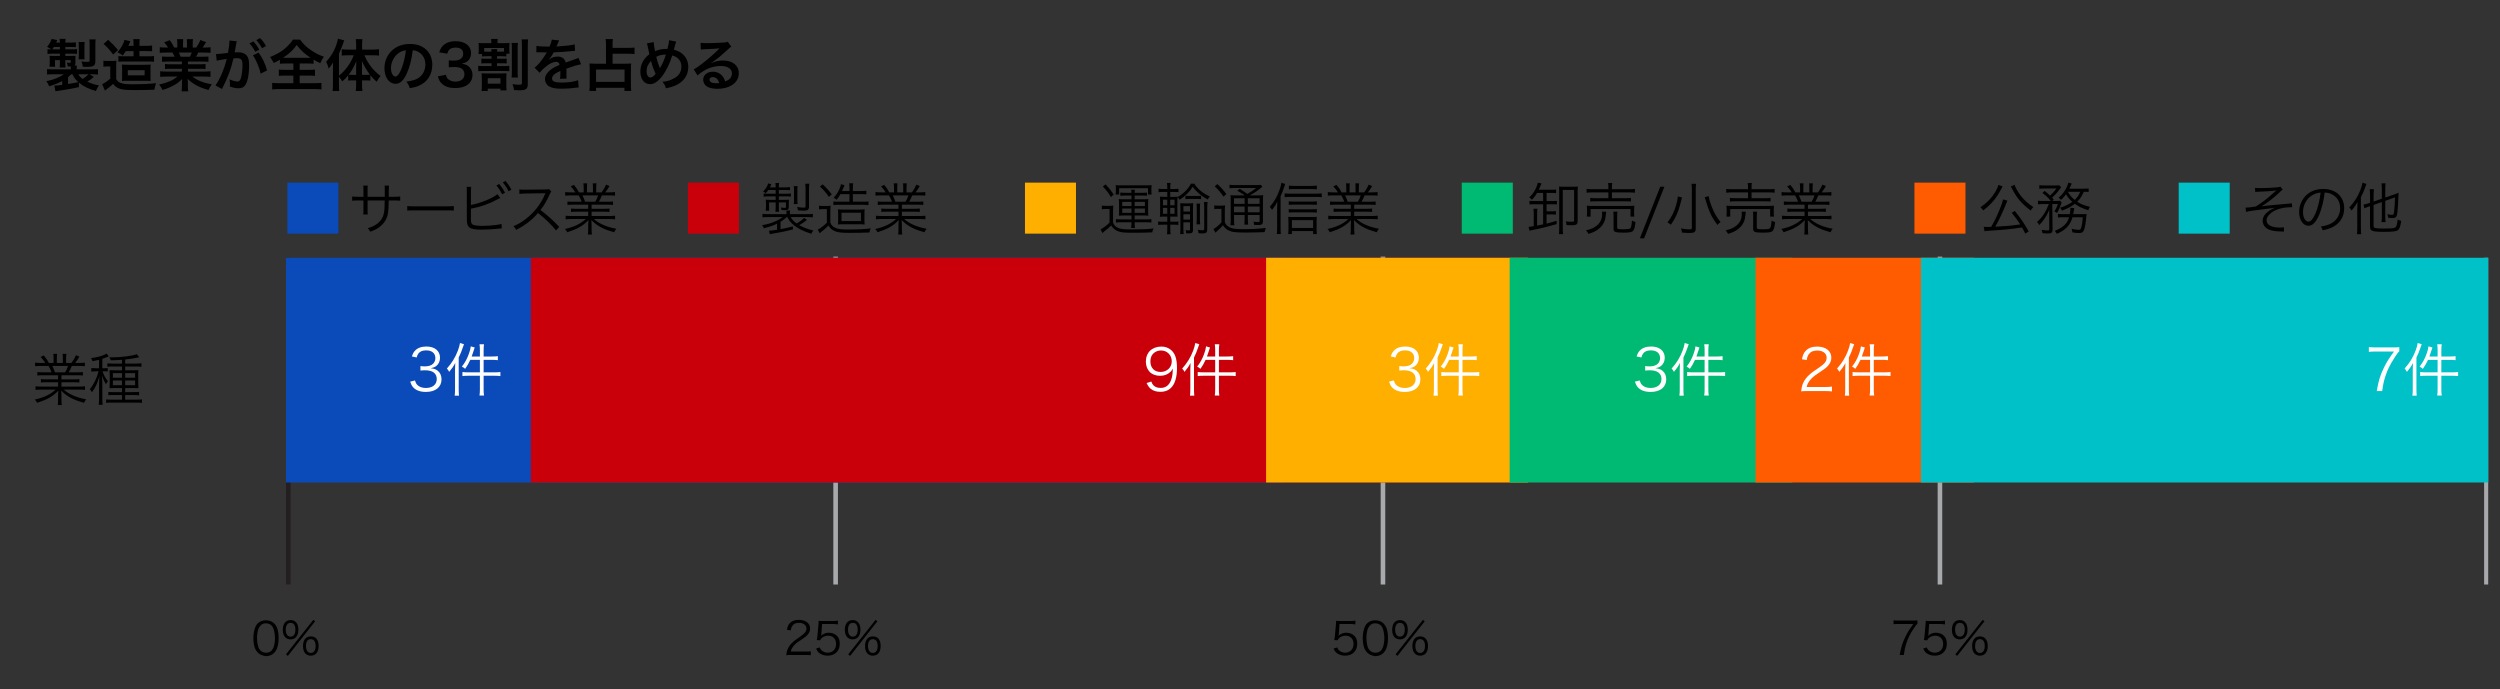 <?xml version="1.0" encoding="UTF-8"?><svg id="Layer_1" xmlns="http://www.w3.org/2000/svg" viewBox="0 0 1088 300"><rect x="0" y="0" width="1088" height="300" fill="#333333" stroke="none"/><defs><style>.cls-1{fill:#feaf00;}.cls-2{fill:#231f20;}.cls-3{fill:#c9000a;}.cls-4{fill:#fff;}.cls-5{fill:#00c1c8;}.cls-6{fill:#ff5b00;}.cls-7{fill:#00ba74;}.cls-8{fill:#0a4ab9;}.cls-9{fill:#a7a9ac;}</style></defs><path d="M18.876,163.309c-1.202,0-1.865.024-2.625.122v-1.521c.687.098,1.35.122,2.625.122h3.558c-.344-.957-.711-1.791-1.3-2.772h-3.092c-1.227,0-2.061.049-2.772.123v-1.57c.711.098,1.472.147,2.724.147h1.693c-.491-.859-1.055-1.596-2.012-2.602l1.398-.662c1.104,1.325,1.521,1.963,2.184,3.264h2.061v-1.89c0-.834-.049-1.521-.147-2.062h1.668c-.073.491-.098,1.056-.098,2.037v1.914h2.601v-1.914c0-.908-.024-1.57-.098-2.037h1.668c-.098.516-.147,1.203-.147,2.062v1.89h2.355c1.055-1.521,1.448-2.209,1.938-3.387l1.497.639c-.736,1.251-.957,1.545-1.84,2.748h1.472c1.276,0,2.061-.05,2.748-.147v1.57c-.712-.074-1.546-.123-2.772-.123h-2.896c-.589,1.35-.883,1.987-1.325,2.772h3.484c1.276,0,1.938-.024,2.65-.122v1.521c-.761-.098-1.423-.122-2.65-.122h-6.674v1.791h5.152c1.227,0,1.988-.024,2.65-.123v1.497c-.736-.099-1.423-.123-2.65-.123h-5.152v1.89h7.435c1.398,0,2.135-.049,2.797-.147v1.595c-.858-.098-1.693-.146-2.772-.146h-6.429c2.11,1.987,5.595,3.508,9.741,4.244-.442.54-.663.859-.957,1.521-3.189-.957-4.318-1.374-6.011-2.307-1.472-.81-2.65-1.718-3.901-2.993.074,1.104.098,1.546.098,2.086v1.644c0,1.055.049,1.815.147,2.552h-1.767c.123-.785.147-1.546.147-2.576v-1.619c0-.564.024-1.104.098-2.062-2.404,2.503-4.735,3.828-9.226,5.275-.319-.638-.564-.957-1.006-1.423,4.048-.908,6.674-2.159,9.103-4.343h-6.011c-1.104,0-1.914.049-2.772.146v-1.595c.687.099,1.423.147,2.772.147h7.042v-1.89h-4.858c-1.203,0-1.914.024-2.625.123v-1.497c.687.099,1.448.123,2.625.123h4.858v-1.791h-6.404ZM28.347,162.032c.54-.907.859-1.595,1.251-2.772h-6.821c.564,1.178.76,1.619,1.153,2.772h4.417Z"/><path d="M43.114,156.586c-1.079.27-1.644.367-2.846.589-.221-.589-.368-.884-.688-1.325,2.675-.344,4.368-.785,5.962-1.521.393-.172.589-.27.834-.466l.981,1.227c-.344.147-.368.147-.834.344-.736.294-1.398.539-1.987.735v4.098h.711c.761,0,1.202-.024,1.644-.098v1.521c-.466-.074-.957-.099-1.644-.099h-.662c.81,2.11,1.3,2.993,2.404,4.318-.564.712-.589.761-.859,1.301-.81-1.301-1.227-2.209-1.717-3.729.049.81.049,1.055.073,1.889,0,.417.025.761.025.981.024.467.024.785.024.933v6.085c0,1.227.024,1.963.147,2.797h-1.717c.098-.858.147-1.644.147-2.797v-5.644c0-1.128.049-2.92.123-3.95-.761,2.92-1.693,4.907-3.239,6.969-.27-.589-.491-.933-.908-1.35,1.717-2.086,3.141-5.03,3.803-7.803h-1.202c-.687,0-1.3.049-1.938.123v-1.57c.613.073,1.202.122,1.963.122h1.398v-3.68ZM53.1,156.586c-1.619.122-2.944.196-4.907.221-.172-.54-.294-.835-.613-1.325.613.024,1.08.024,1.374.024,3.778,0,8.784-.638,10.551-1.374l1.104,1.325q-.172.024-1.006.221c-1.325.294-3.238.589-5.128.785v1.767h4.687c1.03,0,1.693-.049,2.38-.147v1.546c-.687-.098-1.374-.123-2.282-.123h-4.785v1.645h3.533c1.006,0,1.595-.024,2.233-.074-.074.564-.074.859-.074,2.062v3.484c0,1.3.024,1.791.074,2.331-.613-.05-1.178-.074-2.208-.074h-3.558v1.767h3.656c1.227,0,1.84-.024,2.404-.122v1.521c-.761-.073-1.521-.122-2.429-.122h-3.631v2.012h4.785c1.08,0,1.816-.049,2.502-.147v1.57c-.711-.098-1.398-.147-2.552-.147h-10.477c-1.227,0-1.914.025-2.552.123v-1.521c.613.099,1.3.123,2.552.123h4.367v-2.012h-3.606c-1.104,0-1.669.024-2.355.098v-1.472c.638.073,1.178.098,2.331.098h3.631v-1.767h-3.239c-1.006,0-1.668.024-2.184.074.049-.785.074-1.399.074-2.331v-3.484c0-.957-.024-1.423-.074-2.062.638.05,1.251.074,2.306.074h3.116v-1.645h-4.048c-1.031,0-1.791.025-2.331.099v-1.497c.687.099,1.374.123,2.331.123h4.048v-1.644ZM49.125,162.376v2.012h3.975v-2.012h-3.975ZM49.125,165.59v2.062h3.975v-2.062h-3.975ZM54.474,164.388h4.318v-2.012h-4.318v2.012ZM54.474,167.651h4.318v-2.062h-4.318v2.062Z"/><path d="M167.449,85.643v-2.38c0-1.742,0-1.938-.074-2.478h1.914q-.074.638-.098,2.282v2.576h2.11c1.448,0,1.988-.024,2.871-.147v1.864c-.834-.098-1.545-.123-2.846-.123h-2.159c-.049,4.981-.295,6.551-1.203,8.318-.859,1.619-2.233,3.018-4,4.048-.858.466-1.497.761-2.846,1.251-.319-.687-.516-.957-1.104-1.546,2.135-.613,3.386-1.251,4.687-2.404,1.718-1.546,2.404-3.165,2.625-6.134.049-.785.074-1.545.098-3.533h-7.459v4.098c0,1.055.024,1.374.098,1.987h-1.988c.074-.54.099-1.006.099-2.061v-4.024h-2.062c-1.3,0-2.012.025-2.846.123v-1.864c.883.123,1.423.147,2.871.147h2.037v-2.822c0-1.055-.025-1.497-.099-2.061h1.988c-.098.663-.098.859-.098,1.988v2.895h7.483Z"/><path d="M177.235,89.642c.711.123,1.374.147,3.042.147h14.255c1.815,0,2.208-.024,2.969-.123v1.987c-.785-.073-1.35-.098-2.993-.098h-14.231c-1.792,0-2.307.025-3.042.098v-2.012Z"/><path d="M204.958,89.2c3.877-.663,9.864-3.091,11.507-4.711l1.251,1.668c-.368.172-.491.221-1.055.516-3.656,2.012-7.582,3.41-11.704,4.146v3.582l-.024.147v.27c0,1.718.098,2.282.515,2.699.319.344.859.515,1.865.638.761.099,1.914.147,2.896.147,1.521,0,3.705-.147,5.619-.393,1.055-.123,1.521-.221,2.429-.491l.147,1.963c-.368.024-.441.024-.81.074l-.319.024-1.178.123c-1.57.172-4.809.344-6.502.344-2.895,0-4.515-.294-5.373-1.006-.589-.49-.883-1.202-1.006-2.355-.025-.393-.049-.883-.049-1.914v-11.311c0-1.08-.024-1.472-.098-2.037h2.012c-.098.589-.123.981-.123,2.061v5.815ZM217.25,80.073c1.104,1.325,1.792,2.355,2.527,3.803l-1.227.736c-.613-1.3-1.791-3.141-2.527-3.901l1.227-.638ZM220.023,78.723c1.104,1.35,1.717,2.282,2.552,3.828l-1.251.687c-.515-1.153-1.546-2.723-2.503-3.852l1.203-.663Z"/><path d="M241.979,100.291c-1.938-2.478-4.711-5.152-7.852-7.582-1.718,1.963-2.92,3.091-4.687,4.392-1.693,1.227-2.993,2.036-4.809,2.944-.393-.736-.589-1.006-1.202-1.62,1.889-.76,3.091-1.423,4.981-2.822,3.926-2.895,6.968-6.771,8.759-11.065.049-.147.074-.172.123-.294.049-.074.049-.098.074-.172-.221.024-.294.024-.589.024l-8.195.123c-1.104.025-1.816.074-2.527.196l-.049-1.987c.663.098,1.104.123,1.938.123h.638l8.759-.099c.859-.024,1.153-.049,1.57-.196l1.03,1.055c-.245.294-.417.589-.687,1.203-1.374,3.042-2.527,4.98-4.048,6.87,3.214,2.453,5.374,4.392,8.17,7.36l-1.398,1.546Z"/><path d="M249.582,89.078c-1.203,0-1.865.024-2.625.123v-1.521c.687.098,1.35.123,2.625.123h3.558c-.343-.957-.711-1.791-1.3-2.772h-3.092c-1.227,0-2.061.049-2.772.123v-1.57c.711.098,1.472.147,2.724.147h1.693c-.491-.859-1.055-1.595-2.012-2.601l1.399-.663c1.104,1.325,1.521,1.963,2.184,3.264h2.061v-1.89c0-.834-.049-1.521-.147-2.061h1.669c-.074.491-.099,1.055-.099,2.037v1.914h2.601v-1.914c0-.908-.024-1.57-.098-2.037h1.668c-.098.515-.147,1.203-.147,2.061v1.89h2.355c1.055-1.521,1.447-2.208,1.938-3.386l1.497.638c-.736,1.251-.957,1.545-1.84,2.748h1.472c1.276,0,2.061-.049,2.748-.147v1.57c-.711-.074-1.546-.123-2.773-.123h-2.895c-.589,1.349-.883,1.987-1.325,2.772h3.484c1.276,0,1.938-.024,2.65-.123v1.521c-.761-.098-1.423-.123-2.65-.123h-6.674v1.791h5.153c1.227,0,1.987-.024,2.649-.123v1.497c-.736-.098-1.423-.123-2.649-.123h-5.153v1.889h7.435c1.398,0,2.134-.049,2.797-.147v1.595c-.859-.098-1.693-.147-2.772-.147h-6.428c2.11,1.987,5.594,3.508,9.741,4.245-.442.54-.663.859-.957,1.521-3.19-.957-4.318-1.374-6.011-2.306-1.472-.81-2.65-1.718-3.901-2.994.074,1.104.098,1.546.098,2.086v1.644c0,1.055.049,1.816.147,2.552h-1.767c.123-.785.147-1.546.147-2.576v-1.619c0-.564.024-1.104.098-2.062-2.405,2.503-4.735,3.828-9.226,5.275-.319-.638-.564-.957-1.006-1.423,4.048-.908,6.674-2.159,9.103-4.343h-6.012c-1.104,0-1.914.049-2.772.147v-1.595c.687.098,1.423.147,2.772.147h7.042v-1.889h-4.858c-1.202,0-1.914.024-2.625.123v-1.497c.687.098,1.447.123,2.625.123h4.858v-1.791h-6.404ZM259.052,87.802c.54-.908.859-1.595,1.251-2.772h-6.821c.564,1.178.761,1.619,1.153,2.772h4.417Z"/><path d="M342.433,94.476c-.687.663-1.767,1.472-2.748,2.037v3.214c2.38-.441,3.239-.638,5.398-1.202v1.325c-3.165.81-4.515,1.104-8.759,1.815-.466.074-.736.123-1.3.246l-.368-1.521c.785,0,1.546-.074,3.533-.393v-2.674c-1.57.81-3.214,1.374-5.742,2.012-.221-.564-.393-.834-.81-1.3,3.779-.687,6.674-1.84,8.956-3.558h-6.11c-1.349,0-1.987.024-2.65.123v-1.521c.785.098,1.521.123,2.675.123h7.778v-.441c0-.393-.025-.81-.074-1.129h1.644c-.049.344-.098.761-.098,1.129v.441h7.336c1.153,0,1.963-.024,2.65-.123v1.521c-.663-.098-1.276-.123-2.625-.123h-6.993c.638,1.128,1.251,1.84,2.552,2.772,1.472-.81,2.478-1.57,3.238-2.429l1.301.859c-1.423,1.153-2.037,1.57-3.435,2.307,1.815,1.006,3.778,1.767,6.183,2.331-.393.466-.564.712-.883,1.423-3.386-1.08-5.644-2.159-7.459-3.631-1.472-1.178-2.184-2.085-2.969-3.631h-.221ZM334.385,82.698c-.417.589-.564.785-1.128,1.398-.442-.368-.638-.491-1.178-.736,1.178-1.153,1.717-2.012,2.257-3.558l1.35.417c-.295.662-.393.883-.614,1.325h2.503c0-.932-.025-1.3-.123-1.889h1.619c-.098.54-.123.908-.123,1.889h2.748c1.03,0,1.497-.024,2.11-.123v1.374c-.613-.074-1.178-.098-2.11-.098h-2.748v1.62h3.067c1.129,0,1.57-.025,2.184-.123v1.374c-.613-.073-1.227-.098-2.135-.098h-3.116v1.521h2.355c1.128,0,1.619-.025,2.061-.074-.049.417-.074.736-.074,1.251v1.938c0,1.055-.417,1.374-1.742,1.374-.294,0-.883-.024-1.448-.073-.024-.393-.098-.712-.245-1.129.613.123,1.251.196,1.619.196.442,0,.564-.123.564-.515v-1.865h-3.091v2.208c0,.761.024,1.35.098,1.89h-1.57c.073-.589.098-1.104.098-1.865v-2.233h-2.871v2.085c0,.761.024,1.129.098,1.546h-1.545c.074-.564.098-.932.098-1.595v-1.693c0-.564-.024-1.055-.074-1.521.466.049,1.178.074,1.889.074h2.405v-1.521h-3.19c-.785,0-1.374.049-2.036.147v-1.399c.564.074,1.104.099,1.889.099h3.337v-1.62h-3.19ZM345.426,88.808c.098-.54.123-1.08.123-1.693v-4.367c0-.712-.024-1.203-.123-1.742h1.717c-.098.441-.123.908-.123,1.742v4.367c0,.687.024,1.08.123,1.693h-1.717ZM352.075,89.863c0,1.398-.54,1.815-2.331,1.815-.466,0-1.668-.073-2.478-.123-.074-.613-.196-1.104-.368-1.497,1.08.196,2.036.294,2.674.294.932,0,1.006-.049,1.006-.711v-7.557c0-.908-.049-1.472-.147-2.135h1.791c-.123.663-.147,1.202-.147,2.184v7.729Z"/><path d="M356.439,89.519c.589.099.981.123,1.889.123h1.276c.736,0,1.276-.024,1.889-.123-.098.785-.123,1.374-.123,2.601v4.809c.613,1.276,1.104,1.791,2.184,2.233,1.227.54,2.65.711,5.521.711,4.441,0,7.483-.147,9.863-.491-.393.908-.417,1.031-.564,1.791-2.576.123-5.398.172-8.293.172-4.171,0-5.545-.172-7.018-.859-1.055-.491-1.815-1.178-2.527-2.306-1.104,1.128-1.595,1.545-2.944,2.576-.221.172-.49.393-.883.761l-.81-1.62c1.031-.466,2.527-1.595,3.951-2.969v-5.913h-1.62c-.81,0-1.227.024-1.791.123v-1.62ZM358.009,80.22c1.644,1.521,2.65,2.625,3.975,4.367l-1.251,1.104c-1.325-1.938-2.232-2.994-3.876-4.49l1.153-.981ZM365.763,84.489c-.564.981-.859,1.423-1.668,2.454-.368-.368-.687-.564-1.3-.834,1.398-1.57,2.232-2.944,2.871-4.711.171-.516.245-.785.319-1.251l1.57.466c-.024.098-.074.172-.098.221q-.147.294-.442,1.006c-.221.589-.319.785-.564,1.301h3.239v-.859c0-1.276-.049-1.914-.147-2.527h1.767c-.123.564-.147,1.202-.147,2.527v.859h3.533c1.153,0,1.742-.025,2.331-.147v1.595c-.662-.073-1.275-.098-2.306-.098h-3.558v3.288h4.588c1.104,0,1.693-.025,2.232-.123v1.595c-.761-.074-1.447-.123-2.232-.123h-10.87c-.785,0-1.497.049-2.184.123v-1.595c.54.098,1.153.123,2.233.123h4.76v-3.288h-3.926ZM367.112,97.592c-1.104,0-1.669.024-2.454.123.074-.564.099-.908.099-2.355v-2.061c0-1.227-.025-1.693-.099-2.208.736.099,1.374.123,2.601.123h6.428c1.203,0,1.865-.024,2.625-.123-.098.589-.098.957-.098,2.38v1.865c0,1.447,0,1.767.098,2.38-.76-.098-1.472-.123-2.576-.123h-6.625ZM366.229,96.218h8.465v-3.631h-8.465v3.631Z"/><path d="M384.627,89.078c-1.202,0-1.865.024-2.625.123v-1.521c.687.098,1.35.123,2.625.123h3.558c-.344-.957-.711-1.791-1.3-2.772h-3.092c-1.227,0-2.061.049-2.772.123v-1.57c.711.098,1.472.147,2.724.147h1.693c-.491-.859-1.055-1.595-2.012-2.601l1.398-.663c1.104,1.325,1.521,1.963,2.184,3.264h2.061v-1.89c0-.834-.049-1.521-.147-2.061h1.668c-.073.491-.098,1.055-.098,2.037v1.914h2.601v-1.914c0-.908-.024-1.57-.098-2.037h1.668c-.098.515-.147,1.203-.147,2.061v1.89h2.355c1.055-1.521,1.448-2.208,1.938-3.386l1.497.638c-.736,1.251-.957,1.545-1.84,2.748h1.472c1.276,0,2.061-.049,2.748-.147v1.57c-.712-.074-1.546-.123-2.772-.123h-2.896c-.589,1.349-.883,1.987-1.325,2.772h3.484c1.276,0,1.938-.024,2.65-.123v1.521c-.761-.098-1.423-.123-2.65-.123h-6.674v1.791h5.152c1.227,0,1.988-.024,2.65-.123v1.497c-.736-.098-1.423-.123-2.65-.123h-5.152v1.889h7.435c1.398,0,2.135-.049,2.797-.147v1.595c-.858-.098-1.693-.147-2.772-.147h-6.429c2.11,1.987,5.595,3.508,9.741,4.245-.442.54-.663.859-.957,1.521-3.189-.957-4.318-1.374-6.011-2.306-1.472-.81-2.65-1.718-3.901-2.994.074,1.104.098,1.546.098,2.086v1.644c0,1.055.049,1.816.147,2.552h-1.767c.123-.785.147-1.546.147-2.576v-1.619c0-.564.024-1.104.098-2.062-2.404,2.503-4.735,3.828-9.226,5.275-.319-.638-.564-.957-1.006-1.423,4.048-.908,6.674-2.159,9.103-4.343h-6.011c-1.104,0-1.914.049-2.772.147v-1.595c.687.098,1.423.147,2.772.147h7.042v-1.889h-4.858c-1.203,0-1.914.024-2.625.123v-1.497c.687.098,1.448.123,2.625.123h4.858v-1.791h-6.404ZM394.098,87.802c.54-.908.859-1.595,1.251-2.772h-6.821c.564,1.178.76,1.619,1.153,2.772h4.417Z"/><path d="M668.949,83.949c-.688,1.202-1.178,1.84-2.232,2.993-.418-.491-.639-.687-1.203-1.006,1.447-1.325,2.43-2.772,3.215-4.687.221-.564.441-1.3.516-1.767l1.619.344c-.123.221-.172.343-.811,1.914-.146.319-.221.491-.367.834h5.496c.957,0,1.447-.024,2.036-.123v1.62c-.589-.098-1.104-.123-2.013-.123h-2.135v3.558h2.527c.934,0,1.424-.024,1.963-.098v1.57c-.564-.074-1.079-.098-1.963-.098h-2.527v3.092h2.062c.956,0,1.447-.025,1.986-.123v1.57c-.613-.098-1.03-.123-1.986-.123h-2.062v4c1.252-.294,2.602-.663,4.368-1.227v1.472c-4.22,1.202-6.895,1.865-9.888,2.429-1.154.221-1.398.27-1.939.417l-.367-1.693h.221c.344,0,.49-.024,2.012-.27v-5.398c0-1.08-.024-1.619-.146-2.184h1.791c-.147.663-.172,1.153-.172,2.135v5.202c1.202-.246,1.938-.393,2.625-.54v-8.759h-3.877c-.932,0-1.472.024-2.061.123v-1.619c.589.098,1.129.123,2.086.123h3.852v-3.558h-2.625ZM686.59,96.217c0,1.472-.515,1.815-2.723,1.815-.761,0-1.227-.024-2.135-.074-.025-.662-.074-.883-.295-1.619.762.098,1.914.172,2.675.172.835,0,.933-.074.933-.785v-13.053h-4.932v16.439c0,1.202.049,2.184.146,2.797h-1.815c.073-.638.122-1.62.122-2.748v-15.801c0-1.129-.023-1.644-.072-2.184.613.073,1.201.098,2.158.098h3.877c1.031,0,1.546-.024,2.184-.098-.098.638-.123,1.202-.123,2.159v12.881Z"/><path d="M699.026,92.144c-.073.368-.099.54-.122,1.006-.025.343-.222,1.595-.295,2.036-.319,1.57-1.227,3.067-2.576,4.196-1.276,1.104-2.454,1.693-4.76,2.405-.32-.663-.541-1.006-1.056-1.546,1.595-.344,2.331-.613,3.312-1.129,2.552-1.423,3.729-3.337,3.729-6.036,0-.368-.025-.564-.074-.981l1.841.049ZM699.982,81.888c0-1.031-.023-1.595-.146-2.257h1.816c-.1.564-.148,1.178-.148,2.257v.466h7.361c1.275,0,2.037-.049,2.674-.147v1.668c-.735-.098-1.57-.147-2.649-.147h-7.386v2.527h5.668c1.325,0,2.012-.024,2.602-.147v1.619c-.712-.098-1.301-.123-2.602-.123h-12.514c-1.178,0-1.864.024-2.576.123v-1.619c.59.098,1.276.147,2.576.147h5.324v-2.527h-6.771c-1.178,0-1.889.049-2.723.147v-1.668c.637.098,1.398.147,2.748.147h6.746v-.466ZM690.586,94.254c.074-.54.098-.981.098-1.668v-1.398c0-.688-.023-1.129-.098-1.669.76.074,1.374.099,2.43.099h15.801c1.104,0,1.693-.025,2.453-.099-.073.516-.098.933-.098,1.644v1.399c0,.736.024,1.202.098,1.693h-1.668v-3.263h-17.371v3.263h-1.645ZM703.786,98.94c0,.736.271.834,2.503.834,2.281,0,2.969-.098,3.287-.515.32-.417.516-1.35.639-3.264.467.27.981.491,1.545.614-.195,2.233-.563,3.435-1.152,3.975-.564.491-1.668.663-4.221.663-1.815,0-2.748-.098-3.386-.319-.589-.221-.785-.589-.785-1.448v-5.398c0-1.055-.024-1.497-.122-1.963h1.84c-.098.515-.147,1.031-.147,1.914v4.907Z"/><path d="M724.344,81.274l-8.834,22.451h-1.84l8.857-22.451h1.816Z"/><path d="M732.021,85.937c-.123.393-.196.687-.711,2.699-.957,3.729-2.086,6.256-4.146,9.176-.492-.442-.885-.711-1.498-1.006,1.891-2.454,2.896-4.466,3.804-7.631.417-1.472.663-2.699.735-3.68l1.816.441ZM738.131,79.999c-.098.662-.146,1.398-.146,2.502v16.881c0,1.57-.564,2.012-2.602,2.012-1.006,0-1.987-.049-3.386-.172-.073-.761-.172-1.104-.442-1.816,1.57.294,2.65.417,3.632.417.884,0,1.104-.123,1.104-.614v-16.733c0-1.055-.049-1.767-.147-2.478h1.987ZM743.627,85.348c.196,1.423.589,2.772,1.521,5.079.957,2.404,1.987,4.171,3.656,6.232-.639.442-.982.736-1.398,1.227-2.086-2.797-3.019-4.588-4.172-7.803-.024-.024-.393-1.276-1.178-3.754q-.098-.294-.172-.491l1.742-.491Z"/><path d="M759.793,92.144c-.074.368-.099.54-.123,1.006-.025.343-.221,1.595-.295,2.036-.318,1.57-1.227,3.067-2.576,4.196-1.275,1.104-2.453,1.693-4.76,2.405-.318-.663-.54-1.006-1.055-1.546,1.594-.344,2.33-.613,3.312-1.129,2.551-1.423,3.729-3.337,3.729-6.036,0-.368-.023-.564-.073-.981l1.841.049ZM760.75,81.888c0-1.031-.025-1.595-.148-2.257h1.816c-.098.564-.147,1.178-.147,2.257v.466h7.36c1.276,0,2.037-.049,2.675-.147v1.668c-.735-.098-1.57-.147-2.649-.147h-7.386v2.527h5.668c1.325,0,2.012-.024,2.601-.147v1.619c-.711-.098-1.301-.123-2.601-.123h-12.514c-1.178,0-1.864.024-2.576.123v-1.619c.589.098,1.276.147,2.576.147h5.325v-2.527h-6.773c-1.178,0-1.889.049-2.723.147v-1.668c.638.098,1.398.147,2.748.147h6.748v-.466ZM751.352,94.254c.074-.54.099-.981.099-1.668v-1.398c0-.688-.024-1.129-.099-1.669.762.074,1.375.099,2.43.099h15.801c1.104,0,1.693-.025,2.453-.099-.072.516-.098.933-.098,1.644v1.399c0,.736.025,1.202.098,1.693h-1.668v-3.263h-17.371v3.263h-1.645ZM764.553,98.94c0,.736.27.834,2.502.834,2.282,0,2.969-.098,3.288-.515s.515-1.35.638-3.264c.467.27.982.491,1.547.614-.197,2.233-.564,3.435-1.154,3.975-.564.491-1.668.663-4.22.663-1.815,0-2.748-.098-3.386-.319-.59-.221-.785-.589-.785-1.448v-5.398c0-1.055-.025-1.497-.123-1.963h1.84c-.098.515-.146,1.031-.146,1.914v4.907Z"/><path d="M778.951,89.077c-1.203,0-1.865.024-2.625.123v-1.521c.687.098,1.35.123,2.625.123h3.558c-.343-.957-.712-1.791-1.3-2.772h-3.092c-1.227,0-2.062.049-2.773.123v-1.57c.712.098,1.473.147,2.725.147h1.692c-.491-.859-1.056-1.595-2.013-2.601l1.399-.663c1.104,1.325,1.521,1.963,2.184,3.264h2.062v-1.89c0-.834-.049-1.521-.148-2.061h1.67c-.074.491-.1,1.055-.1,2.037v1.914h2.602v-1.914c0-.908-.024-1.57-.098-2.037h1.668c-.098.515-.146,1.203-.146,2.061v1.89h2.355c1.055-1.521,1.447-2.208,1.938-3.386l1.496.638c-.735,1.251-.956,1.545-1.84,2.748h1.473c1.275,0,2.061-.049,2.748-.147v1.57c-.711-.074-1.546-.123-2.773-.123h-2.895c-.589,1.349-.883,1.987-1.324,2.772h3.483c1.276,0,1.938-.024,2.649-.123v1.521c-.76-.098-1.422-.123-2.649-.123h-6.674v1.791h5.153c1.227,0,1.986-.024,2.648-.123v1.497c-.735-.098-1.422-.123-2.648-.123h-5.153v1.889h7.435c1.398,0,2.135-.049,2.797-.147v1.595c-.859-.098-1.693-.147-2.772-.147h-6.429c2.11,1.987,5.594,3.508,9.741,4.245-.442.54-.663.859-.957,1.521-3.19-.957-4.318-1.374-6.011-2.306-1.473-.81-2.65-1.718-3.902-2.994.074,1.104.099,1.546.099,2.086v1.644c0,1.055.05,1.816.147,2.552h-1.768c.123-.785.148-1.546.148-2.576v-1.619c0-.564.023-1.104.098-2.062-2.404,2.503-4.735,3.828-9.226,5.275-.319-.638-.564-.957-1.006-1.423,4.048-.908,6.674-2.159,9.103-4.343h-6.012c-1.103,0-1.913.049-2.771.147v-1.595c.687.098,1.422.147,2.771.147h7.043v-1.889h-4.859c-1.201,0-1.913.024-2.625.123v-1.497c.688.098,1.447.123,2.625.123h4.859v-1.791h-6.404ZM788.422,87.801c.54-.908.859-1.595,1.252-2.772h-6.822c.564,1.178.762,1.619,1.154,2.772h4.416Z"/><path d="M479.518,89.47c.589.098.957.123,1.889.123h1.227c.736,0,1.227-.024,1.889-.123-.098.785-.123,1.325-.123,2.601v4.858c.589,1.227,1.079,1.742,2.134,2.208,1.227.54,2.65.712,5.619.712,4.687,0,7.533-.123,9.888-.442-.343.736-.466,1.104-.589,1.718-2.871.123-5.3.171-8.023.171-4.515,0-5.84-.147-7.288-.834-1.006-.491-1.865-1.227-2.576-2.331-1.104,1.104-1.62,1.546-2.846,2.479-.368.294-.441.343-.933.81l-.834-1.62c1.129-.515,2.478-1.521,3.926-2.919v-5.914h-1.57c-.81,0-1.178.025-1.791.123v-1.619ZM481.137,80.22c1.595,1.742,2.355,2.65,3.558,4.417l-1.227,1.128c-1.227-2.036-2.012-3.067-3.509-4.563l1.178-.981ZM485.627,82.084c0-.589-.024-1.055-.098-1.521.687.074,1.3.098,2.257.098h11.115c.957,0,1.57-.024,2.282-.098-.073.466-.098.859-.098,1.497v1.031c0,.711.024,1.104.098,1.57h-1.57v-2.748h-12.562v2.748h-1.521c.074-.515.098-.908.098-1.521v-1.055ZM488.792,93.764c-.761,0-1.276.024-1.889.098.074-.564.098-.883.098-1.595v-3.999c0-.761-.024-1.104-.098-1.644.564.074,1.08.098,1.889.098h3.631v-1.619h-2.969c-.834,0-1.325.024-1.889.123v-1.448c.54.098,1.03.123,1.865.123h2.993c-.024-.687-.049-.908-.123-1.325h1.619c-.098.466-.098.687-.123,1.325h3.533c.883,0,1.276-.024,1.816-.098v1.423c-.564-.098-1.031-.123-1.89-.123h-3.459v1.619h4.048c.859,0,1.325-.024,1.914-.098-.074.564-.098.981-.098,1.644v3.999c0,.663.024,1.031.098,1.595-.638-.074-1.178-.098-1.914-.098h-4.048v1.717h5.177c.957,0,1.521-.049,2.11-.123v1.497c-.688-.098-1.203-.123-2.11-.123h-5.177v.319c0,.736.049,1.521.147,2.135h-1.693c.098-.564.171-1.398.171-2.135v-.319h-4.711c-.859,0-1.423.049-2.061.147v-1.521c.638.074,1.227.123,2.061.123h4.711v-1.717h-3.631ZM488.399,87.851v1.815h4.024v-1.815h-4.024ZM488.399,90.746v1.889h4.024v-1.889h-4.024ZM493.797,89.666h4.466v-1.815h-4.466v1.815ZM493.797,92.635h4.466v-1.889h-4.466v1.889Z"/><path d="M508,81.471c0-.638-.049-1.202-.147-1.864h1.595c-.098.638-.147,1.178-.147,1.864v.785h1.57c.981,0,1.374-.024,1.987-.123v1.497c-.638-.073-1.03-.098-1.963-.098h-1.619v2.159h1.006c1.227,0,1.644-.025,2.184-.074l-.024.147c1.006-.54,1.767-1.08,2.625-1.84,1.57-1.374,2.454-2.479,3.189-4h1.497c1.521,2.404,3.803,4.293,6.771,5.57-.393.417-.638.785-.957,1.325-2.699-1.472-4.957-3.361-6.502-5.521-1.349,2.184-3.238,4.048-5.667,5.643-.294-.491-.54-.785-.957-1.153-.049.442-.049.859-.049,2.086v4.098c0,1.374.025,1.815.074,2.355q-.196-.025-.613-.049c-.147,0-1.08-.024-1.644-.024h-.908v2.257h1.57c.908,0,1.398-.024,1.963-.123v1.521c-.589-.098-1.104-.123-1.963-.123h-1.57v1.865c0,.957.049,1.595.147,2.306h-1.595c.098-.638.147-1.202.147-2.331v-1.84h-1.938c-.908,0-1.423.024-2.037.123v-1.521c.589.099,1.104.123,2.037.123h1.938v-2.257h-.859c-.834,0-1.668.024-2.355.098.074-.589.098-1.301.098-2.429v-3.95c0-1.153-.024-1.792-.098-2.38.736.074,1.423.099,2.282.099h.933v-2.159h-1.791c-.908,0-1.423.024-2.012.123v-1.521c.589.098,1.055.123,2.012.123h1.791v-.785ZM506.11,86.894v2.429h1.89v-2.429h-1.89ZM506.11,90.451v2.601h1.89v-2.601h-1.89ZM511.165,89.322v-2.429h-1.889v2.429h1.889ZM511.165,93.052v-2.601h-1.889v2.601h1.889ZM515.017,99.628c0,.834.049,1.595.123,2.232h-1.545c.074-.711.123-1.447.123-2.257v-8.907c0-.908-.024-1.57-.074-2.282.491.074.981.098,1.938.098h1.717c.957,0,1.448-.024,1.963-.098-.049.589-.073,1.276-.073,2.307v9.324c0,.785-.147,1.104-.613,1.35-.295.123-.564.171-1.276.171-.368,0-.589,0-1.055-.024-.024-.54-.098-.908-.294-1.423.54.123,1.055.172,1.472.172.343,0,.466-.123.466-.491v-3.042h-2.871v2.871ZM517.888,92.07v-2.355h-2.871v2.355h2.871ZM517.888,95.579v-2.331h-2.871v2.331h2.871ZM515.9,85.176c.516.074,1.006.098,1.865.098h3.092c.883,0,1.3-.024,1.84-.098v1.497c-.54-.074-1.031-.099-1.84-.099h-3.092c-.834,0-1.325.025-1.865.099v-1.497ZM522.329,88.611c-.098.564-.123,1.08-.123,1.865v5.03c0,.834.049,1.545.123,2.134h-1.62c.074-.589.123-1.325.123-2.11v-5.03c0-.785-.024-1.325-.123-1.889h1.62ZM525.396,99.628c0,1.57-.417,1.963-2.061,1.963-.515,0-1.129-.025-1.742-.099-.024-.564-.098-.957-.294-1.521.785.172,1.423.246,2.012.246.613,0,.761-.147.761-.761v-9.127c0-.981-.049-1.693-.147-2.429h1.619c-.098.785-.147,1.448-.147,2.429v9.299Z"/><path d="M528.459,89.372c.515.098.957.123,1.742.123h1.128c.736,0,1.251-.024,1.84-.123-.098.736-.123,1.398-.123,2.576v4.809c.466,1.006.957,1.521,1.987,2.11,1.08.638,2.674.858,6.085.858,3.779,0,6.871-.171,9.791-.515-.271.663-.442,1.203-.564,1.816-2.675.098-5.644.172-7.926.172-4.858,0-6.306-.172-7.876-.981-.883-.466-1.497-1.031-2.355-2.184-.761.908-1.006,1.153-1.668,1.792-.393.343-.491.441-.908.834-.27.221-.344.294-.687.589l-.834-1.595c.908-.417,2.208-1.497,3.484-2.871v-5.889h-1.472c-.736,0-1.153.025-1.644.123v-1.644ZM529.784,80.097c1.668,1.546,2.649,2.625,3.926,4.343l-1.251,1.128c-1.203-1.791-2.159-2.92-3.803-4.465l1.129-1.006ZM541.708,85.053c-.908-.711-2.159-1.472-3.263-2.061l1.104-.785c1.276.761,1.938,1.202,3.288,2.184,1.865-1.055,2.479-1.472,3.804-2.576h-9.104c-1.128,0-1.767.024-2.453.123v-1.545c.687.123,1.325.147,2.601.147h8.563c1.472,0,2.012-.024,2.503-.098l.613.883c-.221.147-.319.221-.613.466-1.521,1.276-3.092,2.306-4.883,3.263h3.19c1.35,0,2.11-.024,2.675-.123-.074.687-.099,1.57-.099,3.018v8.097c0,1.546-.393,1.889-2.11,1.889-.564,0-.981,0-1.717-.049-.074-.589-.147-.908-.344-1.423.81.123,1.374.172,2.036.172.564,0,.688-.098.688-.687v-2.38h-5.128v1.546c0,1.251.049,1.987.147,2.649h-1.693c.098-.638.147-1.447.147-2.649v-1.546h-4.612v1.889c0,1.276.049,1.987.147,2.576h-1.742c.098-.613.147-1.374.147-2.576v-7.753c0-1.472-.025-2.159-.098-2.772.687.098,1.497.123,2.65.123h3.558ZM537.047,86.28v2.429h4.612v-2.429h-4.612ZM537.047,92.365h4.612v-2.479h-4.612v2.479ZM543.058,88.709h5.128v-2.429h-5.128v2.429ZM548.187,89.887h-5.128v2.479h5.128v-2.479Z"/><path d="M557.31,98.99c0,1.128.024,2.037.123,2.871h-1.767c.098-.932.146-1.693.146-2.944v-8.195c0-1.227,0-1.644.074-2.969-.712,1.448-1.104,2.086-2.307,3.632-.319-.638-.441-.785-.981-1.35,1.84-2.086,3.092-4.22,4.122-7.042.564-1.521.785-2.331.933-3.459l1.668.515c-.172.417-.27.711-.466,1.374-.393,1.3-.858,2.454-1.546,3.975v13.593ZM559.076,84.146c.613.098,1.227.147,2.062.147h11.728c.981,0,1.669-.049,2.355-.147v1.693c-.711-.098-1.472-.147-2.38-.147h-11.703c-.785,0-1.424.049-2.062.147v-1.693ZM562.241,101.86h-1.619c.073-.589.123-1.325.123-2.257v-2.919c0-.908-.05-1.693-.099-2.331.516.073,1.202.098,2.036.098h8.098c1.079,0,1.791-.025,2.306-.098-.073.687-.098,1.35-.098,2.331v2.919c0,.908.024,1.521.123,2.257h-1.645v-1.3h-9.226v1.3ZM573.086,89.175c-.589-.098-1.202-.123-2.109-.123h-8.146c-.907,0-1.35.024-1.963.123v-1.57c.564.098,1.006.123,1.963.123h8.122c.956,0,1.595-.024,2.134-.123v1.57ZM573.086,92.537c-.613-.098-1.152-.123-2.109-.123h-8.146c-.907,0-1.374.024-1.963.098v-1.546c.54.098,1.03.123,1.963.123h8.146c.981,0,1.521-.024,2.109-.123v1.57ZM573.086,82.403c-.589-.074-1.374-.123-2.453-.123h-7.606c-.933,0-1.521.024-2.11.123v-1.644c.663.098,1.301.147,2.185.147h7.483c1.202,0,1.913-.049,2.502-.147v1.644ZM571.467,99.21v-3.411h-9.226v3.411h9.226Z"/><path d="M581.474,89.077c-1.202,0-1.864.024-2.625.123v-1.521c.687.098,1.35.123,2.625.123h3.558c-.344-.957-.711-1.791-1.3-2.772h-3.092c-1.227,0-2.062.049-2.772.123v-1.57c.711.098,1.472.147,2.724.147h1.692c-.49-.859-1.055-1.595-2.012-2.601l1.398-.663c1.104,1.325,1.521,1.963,2.184,3.264h2.062v-1.89c0-.834-.05-1.521-.147-2.061h1.668c-.073.491-.098,1.055-.098,2.037v1.914h2.601v-1.914c0-.908-.024-1.57-.098-2.037h1.668c-.098.515-.147,1.203-.147,2.061v1.89h2.355c1.056-1.521,1.448-2.208,1.938-3.386l1.497.638c-.736,1.251-.957,1.545-1.84,2.748h1.472c1.276,0,2.062-.049,2.748-.147v1.57c-.712-.074-1.546-.123-2.772-.123h-2.896c-.589,1.349-.883,1.987-1.325,2.772h3.484c1.276,0,1.938-.024,2.65-.123v1.521c-.761-.098-1.424-.123-2.65-.123h-6.674v1.791h5.152c1.228,0,1.988-.024,2.65-.123v1.497c-.736-.098-1.423-.123-2.65-.123h-5.152v1.889h7.435c1.398,0,2.135-.049,2.797-.147v1.595c-.858-.098-1.692-.147-2.772-.147h-6.429c2.11,1.987,5.595,3.508,9.741,4.245-.441.54-.662.859-.957,1.521-3.189-.957-4.318-1.374-6.011-2.306-1.473-.81-2.65-1.718-3.901-2.994.073,1.104.098,1.546.098,2.086v1.644c0,1.055.049,1.816.147,2.552h-1.767c.123-.785.147-1.546.147-2.576v-1.619c0-.564.024-1.104.098-2.062-2.404,2.503-4.735,3.828-9.226,5.275-.318-.638-.564-.957-1.006-1.423,4.049-.908,6.674-2.159,9.103-4.343h-6.011c-1.104,0-1.914.049-2.772.147v-1.595c.687.098,1.423.147,2.772.147h7.042v-1.889h-4.858c-1.202,0-1.914.024-2.625.123v-1.497c.687.098,1.447.123,2.625.123h4.858v-1.791h-6.404ZM590.944,87.801c.54-.908.859-1.595,1.252-2.772h-6.821c.564,1.178.761,1.619,1.153,2.772h4.416Z"/><rect class="cls-2" x="124.466" y="112.181" width="2" height="142.2"/><rect class="cls-9" x="362.666" y="111.681" width="2" height="142.7"/><rect class="cls-9" x="600.866" y="111.681" width="2" height="142.7"/><rect class="cls-9" x="843.266" y="111.681" width="2" height="142.7"/><rect class="cls-9" x="1081.091" y="112.181" width="1.775" height="142.2"/><rect class="cls-8" x="124.466" y="112.181" width="434.534" height="97.8"/><rect class="cls-3" x="231" y="112.181" width="426" height="97.8"/><rect class="cls-1" x="551" y="112.181" width="114" height="97.8"/><rect class="cls-7" x="657" y="112.181" width="123" height="97.8"/><rect class="cls-6" x="764" y="112.181" width="95" height="97.8"/><rect class="cls-5" x="836" y="112.181" width="246.866" height="97.8"/><rect class="cls-8" x="125.066" y="79.481" width="22.2" height="22.2"/><rect class="cls-3" x="299.386" y="79.481" width="22.2" height="22.2"/><rect class="cls-1" x="446.066" y="79.481" width="22.2" height="22.2"/><rect class="cls-7" x="636.166" y="79.481" width="22.2" height="22.2"/><path d="M871.543,81.127c-.221.319-.295.466-.688,1.251-1.055,2.11-2.6,4.343-4.121,5.962-1.153,1.227-2.135,2.086-3.656,3.239-.367-.589-.662-.957-1.178-1.374,2.896-1.988,4.883-4.049,6.429-6.625.761-1.276,1.202-2.307,1.325-3.116l1.889.663ZM881.406,101.664c-.613-1.251-.883-1.717-1.422-2.674-4.246.663-8.711,1.104-13.496,1.374-1.889.123-2.036.123-2.797.27l-.393-1.914c.613.024,1.203.049,1.645.049.516,0,.785,0,1.594-.025,1.448-2.429,2.479-4.563,3.779-7.753.81-2.012,1.227-3.239,1.424-4.221l1.889.564c-.025.049-.049.098-.074.123-.098.221-.195.466-.393,1.006-1.447,3.606-3.263,7.483-4.809,10.207,4.711-.246,7.066-.466,10.846-1.006-1.252-1.938-1.988-2.944-3.705-5.03l1.35-.834c2.428,3.018,4.391,5.913,6.035,8.906l-1.473.957ZM876.744,80.416c.418,1.35,1.424,3.141,2.773,4.858,1.423,1.816,2.969,3.214,5.398,4.858-.541.515-.811.883-1.154,1.497-4.098-3.116-5.912-5.275-8.293-9.814-.195-.393-.245-.515-.367-.687l1.643-.711Z"/><path d="M889.107,88.807c-1.031,0-1.645.049-2.184.147v-1.62c.588.098,1.201.123,2.257.123h3.337c-1.153-1.399-2.061-2.282-3.656-3.484l.982-.883c1.178.957,1.594,1.3,2.355,2.037,1.324-1.202,1.742-1.668,2.723-3.092h-5.201c-1.006,0-1.668.049-2.209.147v-1.595c.59.098,1.227.123,2.332.123h4.367c1.275,0,1.521,0,1.986-.074l.835.908c-.245.246-.393.417-.735.883-1.105,1.521-1.891,2.38-3.215,3.607.27.319.367.417.688.785l-.613.638h1.692c.834,0,1.3-.025,1.741-.074l.663.81q-.171.368-.638,1.57c-.467,1.251-.761,1.889-1.374,2.944-.491-.368-.589-.417-1.178-.687.735-1.129,1.079-1.865,1.546-3.214h-2.453l.122,11.188c.024,1.203-.491,1.62-1.963,1.62-.81,0-1.374-.024-2.454-.147-.023-.466-.123-.932-.344-1.447,1.105.196,1.865.27,2.602.27.516,0,.711-.147.711-.564v-8.391c-1.129,2.724-2.576,4.858-4.367,6.625-.295-.589-.49-.858-.98-1.349,2.33-2.012,3.826-4.294,5.176-7.803h-2.551ZM906.062,93.199c1.006,0,1.57-.024,2.013-.098q-.074.491-.222,2.233c-.271,2.846-.712,4.76-1.251,5.422-.368.466-.933.663-1.791.663s-1.375-.049-2.896-.27c-.05-.638-.099-.908-.319-1.57,1.398.319,2.209.442,2.994.442.858,0,1.079-.319,1.398-1.914.195-.957.294-1.693.441-3.558h-4.466c-1.03,3.484-2.944,5.545-6.821,7.213-.245-.54-.516-.883-.932-1.276,1.889-.761,3.141-1.497,4.195-2.478,1.006-.957,1.595-1.938,2.061-3.459h-2.576c-1.129,0-1.693.024-2.281.123v-1.595c.588.098,1.129.123,2.33.123h2.847c.172-.859.245-1.546.245-2.208,0-.221,0-.295-.049-.54l1.742.074c-.074.466-.123.736-.221,1.374-.098.589-.147.883-.221,1.3h3.778ZM908.981,83.557c-.589-.074-1.079-.098-2.11-.098-.908,2.012-1.595,3.042-2.871,4.343,1.521.981,3.189,1.644,5.545,2.233-.367.54-.465.761-.711,1.472-2.527-.785-4.244-1.62-5.863-2.797-1.375,1.104-2.97,1.938-5.619,2.969-.221-.49-.418-.834-.834-1.275,2.306-.736,3.852-1.473,5.348-2.552-1.201-1.08-1.913-1.89-2.748-3.288-.637.908-1.029,1.35-2.135,2.454-.343-.417-.539-.589-1.078-.957,1.398-1.276,2.061-2.037,2.797-3.288.736-1.178,1.178-2.208,1.422-3.288l1.498.393q-.099.221-.246.54c-.295.662-.539,1.227-.76,1.717h5.961c1.08,0,1.791-.049,2.405-.123v1.546ZM899.952,83.458c.834,1.497,1.619,2.429,2.944,3.533,1.202-1.129,1.645-1.792,2.43-3.533h-5.374Z"/><rect class="cls-6" x="833.166" y="79.481" width="22.2" height="22.2"/><path d="M981.342,81.766c.761.073,1.202.098,2.209.098,2.207,0,5.74-.147,7.482-.343.54-.049,1.031-.147,1.375-.294l1.029,1.3c-.393.27-.564.417-1.201,1.031-2.404,2.331-5.595,4.809-8.049,6.257,1.203-.221,2.16-.344,5.889-.663,1.006-.074,2.504-.221,4.367-.393,1.007-.074,1.742-.147,2.233-.196.319-.025.417-.025.712-.098l.172,1.717h-.54c-2.503,0-4.933.466-6.747,1.325-1.252.589-2.381,1.448-3.067,2.331-.564.736-.785,1.301-.785,2.037,0,2.012,2.11,3.166,5.839,3.166.639,0,1.129-.049,1.669-.147l.073,1.889q-.416-.024-1.668-.049c-2.871-.049-5.006-.589-6.184-1.595-.932-.785-1.447-1.889-1.447-3.091,0-2.184,1.816-4.122,5.35-5.668q-.344.049-1.35.221c-.418.049-2.602.343-4,.515-3.9.466-6.33.834-7.238,1.104l-.195-1.865h.171c.761,0,2.601-.196,4.294-.491,2.43-1.448,5.692-4,8.146-6.33.393-.368.49-.442.809-.688-1.373.27-4.072.466-7.68.589-.932.049-1.029.049-1.521.099l-.146-1.767Z"/><path d="M1009.285,93.543c-1.424,3.238-2.871,4.711-4.637,4.711-2.332,0-4.074-2.552-4.074-5.987,0-2.502.934-4.932,2.576-6.771,1.963-2.159,4.639-3.264,7.926-3.264,2.748,0,5.152.859,6.748,2.429,1.545,1.497,2.379,3.631,2.379,5.987,0,3.803-2.061,6.944-5.618,8.465-1.104.466-2.036.761-3.729,1.129-.246-.81-.393-1.055-.859-1.644,1.791-.294,2.945-.613,4.098-1.153,2.699-1.227,4.344-3.852,4.344-6.87,0-2.797-1.424-5.054-3.902-6.159-.907-.393-1.619-.564-2.846-.613-.367,3.411-1.301,7.165-2.404,9.741ZM1006.268,84.979c-2.479,1.497-4,4.27-4,7.312,0,2.355,1.031,4.171,2.355,4.171,1.031,0,2.012-1.153,3.067-3.558,1.006-2.306,1.913-5.938,2.233-9.079-1.473.123-2.527.466-3.656,1.153Z"/><path d="M1025.893,90.893c0-.883.024-1.693.098-2.944-1.055,1.792-1.373,2.258-2.576,3.681-.516-.761-.588-.859-1.03-1.325,2.159-2.282,3.632-4.539,4.735-7.312.516-1.251.908-2.576,1.031-3.484l1.717.54c-.146.344-.221.564-.516,1.398-.539,1.62-1.055,2.797-1.889,4.368v13.2c0,1.153.049,2.085.123,2.92h-1.841c.099-.883.147-1.668.147-2.969v-8.073ZM1032.983,89.2v9.103c0,.613.172.81.907.957.663.147,1.669.196,3.607.196,3.066,0,4.318-.123,4.883-.442s.883-1.349,1.055-3.508c.662.368.908.441,1.596.613-.393,2.478-.785,3.582-1.448,4.048-.785.54-2.405.736-6.183.736-1.448,0-2.675-.049-3.559-.147-.957-.098-1.644-.343-2.012-.736-.27-.27-.393-.688-.393-1.35v-8.931l-.441.147c-1.325.466-1.619.589-2.037.81l-.344-1.693c.663-.098,1.424-.27,2.135-.515l.688-.245v-3.386c0-1.031-.049-1.791-.146-2.502h1.84c-.098.687-.147,1.398-.147,2.429v2.944l3.583-1.251v-4.417c0-.883-.05-1.57-.148-2.282h1.791c-.098.711-.146,1.35-.146,2.282v3.901l3.852-1.325c.982-.344,1.473-.54,1.939-.785-.025.368-.05.76-.05,1.08-.049,2.135-.271,5.987-.441,7.435-.245,2.061-.663,2.527-2.233,2.527-.564,0-1.079-.024-1.766-.098-.099-.589-.172-.957-.418-1.57.762.172,1.473.27,1.963.27.811,0,.884-.172,1.08-2.11.146-1.374.245-3.312.295-5.472l-4.221,1.497v6.919c0,.957.049,1.668.146,2.355h-1.791c.099-.688.148-1.374.148-2.38v-6.379l-3.583,1.276Z"/><rect class="cls-5" x="948.166" y="79.481" width="22.2" height="22.2"/><path d="M112.162,283.958c-.5-.5-.9-1.1-1.2-1.8-.5-1.4-.7-2.9-.7-4.5,0-2.1.5-4.2,1.1-5.3.9-1.6,2.5-2.4,4.4-2.4,1.5,0,2.7.5,3.6,1.4.6.6.9,1.2,1.2,1.8.5,1.4.7,2.9.7,4.6,0,2.4-.5,4.5-1.4,5.7-1,1.4-2.4,2.1-4.2,2.1-1.3-.2-2.6-.6-3.5-1.6ZM113.362,272.258c-.4.5-.7.9-.9,1.4-.4,1.2-.6,2.5-.6,4,0,1.8.4,3.8.9,4.7.7,1.1,1.7,1.7,3,1.7,1,0,1.8-.3,2.4-.9.4-.5.7-1,.9-1.5.4-1.2.6-2.5.6-4,0-1.7-.4-3.7-.9-4.6-.6-1.2-1.7-1.8-3.1-1.8-.9,0-1.7.3-2.3,1Z"/><path d="M124.162,277.358c-.7-.7-1.1-1.8-1.1-3.3,0-2.6,1.3-4.2,3.4-4.2s3.4,1.5,3.4,4.2c0,1.5-.4,2.6-1.1,3.3-.6.6-1.4.9-2.3.9-.9,0-1.7-.3-2.3-.9ZM124.362,274.058c0,1.9.8,3,2.1,3s2.1-1.1,2.1-3-.7-3-2.1-3c-1.3,0-2.1,1.1-2.1,3ZM136.362,269.758l.8.6-11.9,15.1-.8-.7,11.9-15ZM132.962,284.458c-.7-.7-1.1-1.8-1.1-3.3,0-2.7,1.3-4.2,3.4-4.2,2.2,0,3.4,1.5,3.4,4.2,0,1.5-.4,2.6-1.1,3.3-.6.6-1.4.9-2.3.9s-1.7-.3-2.3-.9ZM133.162,281.158c0,1.9.8,3,2.1,3s2.1-1.1,2.1-3-.7-3-2.1-3-2.1,1.1-2.1,3Z"/><path d="M344.362,285.058c-1.2,0-1.5,0-2.2.1.2-1.6.3-1.8.6-2.6.5-1.2,1.3-2.3,2.6-3.4q.7-.6,3-2.2c1.9-1.3,2.6-2.2,2.6-3.4,0-1.5-1.3-2.5-3.3-2.5-1.3,0-2.3.4-2.8,1.3-.4.5-.6,1-.7,2l-1.7-.3c.3-1.4.6-2.1,1.2-2.8.9-1,2.2-1.5,4-1.5,3,0,4.9,1.5,4.9,3.8,0,1-.4,1.9-1.2,2.8-.6.7-1.1,1-3.3,2.5-1.6,1-2.2,1.6-2.8,2.4-.6.8-.9,1.3-1.1,2.3h6.3c1,0,1.7,0,2.4-.1v1.7c-.8-.1-1.4-.1-2.4-.1h-6.1Z"/><path d="M357.462,275.858q0,.4-.2.9c.9-.9,2.1-1.4,3.4-1.4,1.4,0,2.7.5,3.5,1.3.9.8,1.3,2,1.3,3.5,0,3.2-2.1,5.2-5.3,5.2-1.5,0-2.8-.5-3.8-1.3-.5-.5-.8-.9-1.2-1.8l1.6-.5c.2.5.3.8.6,1.1.7.7,1.7,1.2,2.8,1.2,2.2,0,3.7-1.5,3.7-3.8,0-2.2-1.4-3.6-3.4-3.6-1,0-1.9.3-2.6.8-.5.4-.7.6-.9,1.2l-1.5-.1c.2-.8.2-1.2.3-2l.4-4.4c0-.6.1-.8.1-1.2v-.8c.6.1.9.1,2.1.1h4c1.1,0,1.5,0,2.3-.2v1.7c-.7-.1-1.4-.2-2.3-.2h-4.6l-.3,4.3Z"/><path d="M368.762,277.358c-.7-.7-1.1-1.8-1.1-3.3,0-2.6,1.3-4.2,3.4-4.2s3.4,1.5,3.4,4.2c0,1.5-.4,2.6-1.1,3.3-.6.6-1.4.9-2.3.9-.9,0-1.7-.3-2.3-.9ZM369.062,274.058c0,1.9.8,3,2.1,3s2.1-1.1,2.1-3-.7-3-2.1-3-2.1,1.1-2.1,3ZM381.062,269.758l.8.6-11.9,15.1-.8-.7,11.9-15ZM377.562,284.458c-.7-.7-1.1-1.8-1.1-3.3,0-2.7,1.3-4.2,3.4-4.2,2.2,0,3.4,1.5,3.4,4.2,0,1.5-.4,2.6-1.1,3.3-.6.6-1.4.9-2.3.9s-1.7-.3-2.3-.9ZM377.762,281.158c0,1.9.8,3,2.1,3s2.1-1.1,2.1-3-.7-3-2.1-3c-1.3,0-2.1,1.1-2.1,3Z"/><path d="M582.662,275.858q0,.4-.2.9c.9-.9,2.1-1.4,3.4-1.4,1.4,0,2.7.5,3.5,1.3.9.8,1.3,2,1.3,3.5,0,3.2-2.1,5.2-5.3,5.2-1.5,0-2.8-.5-3.8-1.3-.5-.5-.8-.9-1.2-1.8l1.6-.5c.2.5.3.8.6,1.1.7.7,1.7,1.2,2.8,1.2,2.2,0,3.7-1.5,3.7-3.8,0-2.2-1.4-3.6-3.4-3.6-1,0-1.9.3-2.6.8-.5.4-.7.6-.9,1.2l-1.5-.1c.2-.8.2-1.2.3-2l.4-4.4c0-.6.1-.8.1-1.2v-.8c.6.1.9.1,2.1.1h4c1.1,0,1.5,0,2.3-.2v1.7c-.7-.1-1.4-.2-2.3-.2h-4.6l-.3,4.3Z"/><path d="M594.962,283.958c-.5-.5-.9-1.1-1.2-1.8-.5-1.4-.7-2.9-.7-4.5,0-2.1.5-4.2,1.1-5.3.9-1.6,2.5-2.4,4.4-2.4,1.5,0,2.7.5,3.6,1.4.5.6.9,1.2,1.2,1.8.5,1.4.7,2.9.7,4.6,0,2.4-.5,4.5-1.4,5.7-1,1.4-2.4,2.1-4.2,2.1-1.3-.2-2.5-.6-3.5-1.6ZM596.162,272.258c-.4.5-.7.9-.9,1.4-.4,1.2-.6,2.5-.6,4,0,1.8.4,3.8.9,4.7.7,1.1,1.7,1.7,3,1.7,1,0,1.8-.3,2.4-.9.4-.5.7-1,.9-1.5.4-1.2.6-2.5.6-4,0-1.7-.4-3.7-.9-4.6-.6-1.2-1.7-1.8-3.1-1.8-.9,0-1.7.3-2.3,1Z"/><path d="M606.962,277.358c-.7-.7-1.1-1.8-1.1-3.3,0-2.6,1.3-4.2,3.4-4.2s3.4,1.5,3.4,4.2c0,1.5-.4,2.6-1.1,3.3-.6.6-1.4.9-2.3.9-.9,0-1.7-.3-2.3-.9ZM607.162,274.058c0,1.9.8,3,2.1,3s2.1-1.1,2.1-3-.7-3-2.1-3c-1.3,0-2.1,1.1-2.1,3ZM619.262,269.758l.8.6-11.9,15.1-.8-.7,11.9-15ZM615.762,284.458c-.7-.7-1.1-1.8-1.1-3.3,0-2.7,1.3-4.2,3.4-4.2s3.4,1.5,3.4,4.2c0,1.5-.4,2.6-1.1,3.3-.6.6-1.4.9-2.3.9s-1.7-.3-2.3-.9ZM615.962,281.158c0,1.9.8,3,2.1,3s2.1-1.1,2.1-3-.7-3-2.1-3c-1.3,0-2.1,1.1-2.1,3Z"/><path d="M834.462,271.458c-.4.3-.7.7-1.5,1.9-1.8,2.7-2.6,4.4-3.4,6.8-.5,1.6-.7,2.6-1,4.9h-1.8c.6-3.6,1.2-5.3,2.4-7.8.9-2,1.8-3.3,3.5-5.7h-6.4c-.9,0-1.5,0-2.2.1v-1.7c.8.1,1.3.1,2.2.1h5.9c1.2,0,1.6,0,2.3-.1v1.5Z"/><path d="M839.262,275.858q0,.4-.2.9c.9-.9,2.1-1.4,3.4-1.4,1.4,0,2.7.5,3.5,1.3.9.8,1.3,2,1.3,3.5,0,3.2-2.1,5.2-5.3,5.2-1.5,0-2.8-.5-3.8-1.3-.5-.5-.8-.9-1.2-1.8l1.6-.5c.2.5.3.8.6,1.1.7.7,1.7,1.2,2.8,1.2,2.2,0,3.7-1.5,3.7-3.8,0-2.2-1.4-3.6-3.4-3.6-1,0-1.9.3-2.6.8-.5.4-.7.6-.9,1.2l-1.5-.1c.2-.8.2-1.2.3-2l.4-4.4c0-.6.1-.8.1-1.2v-.8c.6.1.9.1,2.1.1h4c1.1,0,1.5,0,2.3-.2v1.7c-.7-.1-1.4-.2-2.3-.2h-4.6l-.3,4.3Z"/><path d="M850.562,277.358c-.7-.7-1.1-1.8-1.1-3.3,0-2.6,1.3-4.2,3.4-4.2s3.4,1.5,3.4,4.2c0,1.5-.4,2.6-1.1,3.3-.6.6-1.4.9-2.3.9-.9,0-1.7-.3-2.3-.9ZM850.862,274.058c0,1.9.8,3,2.1,3s2.1-1.1,2.1-3-.7-3-2.1-3-2.1,1.1-2.1,3ZM862.862,269.758l.8.6-11.9,15.1-.8-.7,11.9-15ZM859.362,284.458c-.7-.7-1.1-1.8-1.1-3.3,0-2.7,1.3-4.2,3.4-4.2s3.4,1.5,3.4,4.2c0,1.5-.4,2.6-1.1,3.3-.6.6-1.4.9-2.3.9s-1.7-.3-2.3-.9ZM859.562,281.158c0,1.9.8,3,2.1,3s2.1-1.1,2.1-3-.7-3-2.1-3c-1.3,0-2.1,1.1-2.1,3Z"/><path d="M34.352,37.92c-3.774.784-6.445,1.25-9.043,1.617-.637.074-.735.098-1.201.171l-.441-2.475h.245c.71,0,1.666-.098,3.161-.294v-1.667c-1.74.932-3.333,1.568-5.686,2.279-.417-1.005-.637-1.421-1.25-2.206,3.186-.637,5.881-1.715,7.597-3.014h-4.632c-1.421,0-1.838.024-2.622.123v-2.377c.735.073,1.299.098,2.72.098h7.646v-.417c0-.245-.024-.637-.049-.833-.539,0-.71-.024-1.323-.049-.049-.588-.171-1.103-.392-1.642.49.073.98.123,1.274.123.318,0,.417-.098.417-.417v-.76h-2.353v1.274c0,.784.024,1.348.074,1.936h-2.524c.074-.71.098-1.054.098-1.936v-1.274h-2.132v1.47c0,.76,0,.98.073,1.397h-2.45l.024-.245c.049-.417.073-.809.073-1.274v-1.838c0-.465-.024-.662-.073-1.397.368.025,1.078.049,1.642.049h2.843v-.98h-3.186c-.907,0-1.495.024-2.206.123v-2.107c.49.074.784.074,1.642.098-.588-.417-1.103-.735-1.838-1.103.932-1.004,1.495-1.985,1.96-3.431l2.475.49c-.196.539-.27.71-.465,1.103h1.617c-.024-.71-.049-1.103-.123-1.617h2.573c-.074.515-.098.907-.098,1.617h2.353c1.127,0,1.618-.024,2.254-.123v2.108c-.686-.049-1.25-.074-2.23-.074h-2.377v1.029h2.671c1.372,0,1.789-.024,2.426-.123v2.107c-.637-.074-1.323-.098-2.303-.098h-2.794v.98h2.475c.907,0,1.373-.024,1.96-.049-.024.294-.024.564-.024,1.054v1.936c0,.637-.123.98-.466,1.25h1.079c-.049.515-.074.71-.074,1.225v.417h6.47c1.372,0,2.156-.024,2.793-.098v2.377c-.809-.098-1.225-.123-2.671-.123h-.98l1.813,1.103c-.882.882-1.617,1.421-2.818,2.083,1.936.907,3.112,1.299,5.097,1.642-.612.833-.907,1.397-1.323,2.451-3.21-.907-5.416-1.985-7.4-3.651v1.96ZM26.069,21.477v-1.029h-2.598c-.27.417-.392.588-.735,1.029h3.333ZM29.622,36.548c2.426-.368,3.063-.49,4.46-.809-1.274-1.152-1.936-2.034-2.548-3.406h-.515c-.441.417-.907.857-1.397,1.25v2.965ZM34.082,32.333c.466.784.956,1.323,1.887,2.034.907-.539,1.862-1.298,2.5-2.034h-4.387ZM34.205,25.814c.074-.588.098-.931.098-1.667v-4.043c0-.662-.049-1.323-.123-1.838h2.671c-.074.441-.098.956-.098,1.838v4.019c0,.809,0,1.201.074,1.691h-2.623ZM41.507,26.452c0,1.299-.196,1.813-.833,2.206-.539.318-1.323.441-2.843.441-.49,0-1.176-.024-1.789-.049-.098-.833-.319-1.642-.662-2.328.907.147,1.813.221,2.377.221.367,0,.809-.049.956-.074.221-.073.294-.196.294-.637v-7.008c0-.858-.049-1.421-.123-2.083h2.745c-.098.686-.123,1.176-.123,2.205v7.107Z"/><path d="M45.006,26.402c.637.098,1.029.123,1.96.123h1.838c.71,0,1.225-.024,1.862-.123-.074.735-.098,1.373-.098,2.671v5.293c.515.956.907,1.299,1.789,1.667,1.103.466,2.426.637,4.975.637,4.656,0,7.842-.147,10.586-.49q-.539,1.593-.735,2.867c-2.206.098-5.709.147-8.405.147-3.651,0-5.195-.123-6.47-.515-1.372-.417-2.205-1.004-3.087-2.181-1.078,1.029-1.593,1.446-2.745,2.279-.221.147-.515.392-.809.637l-1.201-2.793c.809-.319,2.132-1.201,3.529-2.402v-5.293h-1.348c-.613,0-1.078.024-1.642.123v-2.647ZM47.064,17.335c1.74,1.544,3.014,2.867,4.289,4.436l-2.107,1.96c-1.348-1.838-2.401-3.014-4.166-4.631l1.985-1.765ZM54.759,22.237c-.417.71-.662,1.029-1.372,1.936-.735-.637-1.226-.956-2.254-1.421,1.593-1.789,2.769-3.921,3.014-5.392l2.573.588c-.024.073-.343.833-.441,1.078-.123.343-.221.539-.392.931h2.23v-.637c0-1.176-.049-1.715-.147-2.279h2.843c-.098.515-.123,1.078-.123,2.279v.637h2.892c1.225,0,1.911-.049,2.622-.147v2.524c-.735-.073-1.397-.098-2.524-.098h-2.99v2.254h4.068c1.127,0,1.666-.024,2.279-.098v2.5c-.809-.098-1.47-.123-2.279-.123h-11.15c-.735,0-1.372.025-2.083.098v-2.475c.588.074,1.152.098,2.206.098h4.387v-2.254h-3.357ZM55.25,35.151c-1.103,0-1.544.025-2.181.098.049-.588.074-.784.074-2.524v-2.451q-.024-1.667-.098-2.181c.711.074,1.421.098,2.646.098h7.327c1.127,0,1.863-.024,2.549-.098-.074.613-.074,1.005-.074,2.5v2.303c0,1.47,0,1.789.074,2.353-.735-.073-1.274-.098-2.426-.098h-7.891ZM55.617,32.798h7.327v-2.254h-7.327v2.254Z"/><path d="M73.035,26.795c-1.127,0-1.765.024-2.524.122v-2.328c.687.073,1.323.098,2.524.098h2.965c-.367-.784-.637-1.348-.907-1.813h-2.646c-1.201,0-2.132.049-2.916.122v-2.45c.76.098,1.544.147,2.793.147h.784c-.465-.858-.76-1.25-1.667-2.279l2.451-.931c.833,1.152,1.176,1.74,1.887,3.21h1.396v-1.74c0-.735-.049-1.421-.123-1.912h2.671c-.049.441-.074.98-.074,1.813v1.838h1.74v-1.838c0-.784-.025-1.348-.074-1.813h2.671c-.073.465-.123,1.127-.123,1.912v1.74h1.544c.858-1.226,1.323-2.083,1.765-3.284l2.524.931c-.588.98-.98,1.593-1.519,2.353h.686c1.274,0,2.034-.049,2.769-.147v2.45c-.76-.073-1.715-.122-2.916-.122h-2.451c-.466.98-.563,1.201-.907,1.813h2.843c1.201,0,1.813-.024,2.524-.098v2.328c-.76-.098-1.373-.122-2.524-.122h-6.396v1.176h5.122c1.103,0,1.838-.024,2.524-.122v2.205c-.686-.098-1.446-.122-2.524-.122h-5.122v1.225h6.837c1.397,0,2.254-.049,2.965-.147v2.45c-.907-.098-1.813-.147-2.941-.147h-4.925c.833.711,1.936,1.373,3.333,1.96,1.568.662,2.843,1.005,5.097,1.397-.686.931-.98,1.47-1.397,2.5-4.117-1.127-6.886-2.622-9.091-4.852.073.931.073,1.152.073,1.74v1.201c0,1.029.049,1.789.172,2.475h-2.892c.098-.71.147-1.519.147-2.5v-1.176c0-.563,0-.662.073-1.666-1.152,1.176-2.058,1.887-3.529,2.695-1.568.858-3.063,1.495-4.999,2.059-.392-.858-.858-1.593-1.495-2.353,3.578-.76,6.053-1.838,8.013-3.48h-4.558c-1.152,0-2.034.049-2.965.147v-2.45c.784.098,1.618.147,2.941.147h6.494v-1.225h-4.852c-1.078,0-1.813.024-2.5.122v-2.205c.687.098,1.397.122,2.5.122h4.852v-1.176h-6.126ZM82.641,24.687c.368-.71.563-1.151.809-1.813h-5.587c.343.735.49,1.103.735,1.813h4.043Z"/><path d="M102.804,19.026c-.123.711-.294,1.715-.539,3.039q-.073.417-.147.735c.735-.024,1.078-.049,1.52-.049,1.617,0,2.818.441,3.626,1.298.833.932,1.152,2.108,1.152,4.338,0,4.215-.71,7.572-1.887,8.92-.687.809-1.421,1.103-2.72,1.103-1.127,0-2.132-.196-3.774-.735.024-.466.049-.833.049-1.079,0-.637-.049-1.127-.245-2.083,1.323.588,2.72.98,3.578.98.71,0,1.103-.466,1.47-1.667.392-1.274.637-3.504.637-5.587,0-2.255-.563-2.917-2.451-2.917-.515,0-.907.024-1.47.074-1.201,5.023-2.304,7.989-4.999,13.331l-2.843-1.568c1.887-2.573,3.774-6.984,4.926-11.542q-.368.049-1.152.196l-2.23.368c-.392.073-.662.147-1.005.245l-.294-2.892c1.103-.025,2.377-.147,5.22-.515.465-2.72.637-4.117.637-4.95v-.441l3.186.319c-.073.196-.147.515-.196.76l-.049.318ZM110.253,18.021c1.078,1.152,1.74,2.083,2.573,3.603l-1.715.907c-.809-1.495-1.495-2.475-2.573-3.651l1.715-.858ZM112.533,22.874c1.691,2.328,2.965,4.975,3.676,7.792l-2.794,1.397c-.49-2.573-2.009-6.175-3.357-7.964l2.475-1.225ZM114.052,20.987c-.735-1.348-1.544-2.5-2.5-3.553l1.642-.858c1.103,1.127,1.789,2.059,2.548,3.456l-1.691.956Z"/><path d="M124.486,27.628c-1.176,0-2.01.049-2.671.123v-1.74c-1.176.686-1.617.931-2.671,1.396q-.735-1.372-1.617-2.598c2.328-.907,4.312-1.985,5.93-3.234.809-.637,1.936-1.691,2.696-2.573.514-.563.784-.907,1.323-1.765h3.112c1.373,1.863,2.549,3.039,4.362,4.338,2.034,1.446,3.651,2.279,6.004,3.112-.882,1.274-1.176,1.813-1.568,2.818-1.103-.515-1.813-.907-2.917-1.544v1.789c-.71-.074-1.47-.123-2.597-.123h-3.456v2.769h3.97c1.274,0,2.059-.049,2.696-.123v2.745c-.662-.073-1.495-.123-2.696-.123h-3.97v3.309h6.372c1.299,0,2.353-.049,3.112-.147v2.867c-.809-.123-1.838-.171-3.088-.171h-15.292c-1.25,0-2.254.049-3.063.171v-2.867c.71.098,1.764.147,3.137.147h6.077v-3.309h-3.602c-1.226,0-2.059.049-2.72.123v-2.745c.76.098,1.495.123,2.72.123h3.602v-2.769h-3.186ZM133.994,25.153c.514,0,.686,0,1.151-.024-2.695-1.789-4.239-3.21-6.028-5.563-1.421,2.107-3.186,3.774-5.906,5.563.49.024.71.024,1.078.024h9.705Z"/><path d="M147.516,36.769c0,1.274.024,2.083.122,2.843h-2.892c.098-.932.147-1.618.147-2.867v-6.764c0-1.299,0-1.691.049-2.769-.662,1.127-1.127,1.764-1.912,2.622-.318-1.201-.613-2.034-1.078-2.965,2.696-2.94,4.411-6.298,5.146-10.023l2.72.735c-.882,2.524-1.47,3.97-2.303,5.734v9.606c2.671-2.034,5.072-5.317,6.445-8.871h-2.622c-.833,0-1.789.049-2.598.147v-2.745c.76.073,1.715.123,2.671.123h3.578v-2.23c0-.809-.049-1.568-.172-2.303h2.917c-.098.76-.147,1.47-.147,2.328v2.206h4.533c1.079,0,2.034-.049,2.818-.147v2.77c-.833-.098-1.813-.147-2.745-.147h-3.603c.809,1.887,1.471,3.039,2.867,4.926,1.005,1.397,2.328,2.696,4.166,4.093-.662.759-1.054,1.348-1.691,2.524-1.299-1.201-1.887-1.789-2.745-2.843v2.328c-.515-.074-1.029-.098-1.789-.098h-1.838v1.96c0,.956.049,1.789.172,2.671h-2.917c.123-.907.172-1.765.172-2.671v-1.96h-1.715c-.687,0-1.226.024-1.74.098v-2.304c-.956,1.176-1.348,1.593-2.573,2.671-.54-.931-.833-1.348-1.446-2.01v3.333ZM154.99,29.588c0-1.274,0-1.789.049-2.941-1.103,2.671-1.838,3.995-3.284,5.857.49.049.907.074,1.617.074h1.618v-2.99ZM159.352,32.578c.711,0,1.078-.024,1.642-.074-1.397-1.813-2.426-3.529-3.48-5.93.049,1.372.049,1.96.049,2.94v3.063h1.789Z"/><path d="M177.088,31.867c-1.397,3.161-2.965,4.607-4.975,4.607-2.794,0-4.803-2.843-4.803-6.788,0-2.696.956-5.22,2.696-7.131,2.058-2.254,4.95-3.431,8.43-3.431,5.881,0,9.704,3.578,9.704,9.091,0,4.24-2.205,7.622-5.955,9.141-1.176.49-2.132.735-3.848,1.029-.417-1.299-.71-1.838-1.495-2.867,2.254-.294,3.725-.686,4.876-1.348,2.132-1.176,3.406-3.504,3.406-6.126,0-2.353-1.054-4.264-3.014-5.44-.759-.441-1.396-.637-2.475-.735-.465,3.847-1.323,7.229-2.548,9.998ZM173.486,23.094c-2.058,1.47-3.333,3.995-3.333,6.617,0,2.009.857,3.602,1.936,3.602.809,0,1.642-1.029,2.524-3.137.931-2.206,1.74-5.514,2.034-8.283-1.274.147-2.157.49-3.162,1.201Z"/><path d="M194.041,32.554c.318,1.127.539,1.519,1.151,2.009.809.637,1.789.956,2.965.956,2.426,0,3.97-1.25,3.97-3.186,0-1.127-.49-2.059-1.372-2.573-.588-.343-1.74-.588-2.818-.588s-1.789.024-2.622.123v-3.039c.784.098,1.323.123,2.377.123,2.451,0,3.896-1.127,3.896-3.014,0-1.691-1.152-2.646-3.235-2.646-1.201,0-2.083.27-2.671.76-.49.465-.735.882-1.029,1.887l-3.504-.588c.613-1.813,1.176-2.671,2.328-3.504,1.25-.907,2.843-1.348,4.803-1.348,4.092,0,6.739,2.058,6.739,5.244,0,1.47-.637,2.818-1.691,3.602-.54.417-1.079.613-2.377.956,1.74.27,2.647.686,3.504,1.642.809.907,1.176,1.936,1.176,3.382,0,1.323-.563,2.671-1.47,3.578-1.348,1.299-3.406,1.985-6.028,1.985-2.867,0-4.828-.735-6.225-2.328-.613-.686-.931-1.323-1.372-2.745l3.504-.686Z"/><path d="M211.999,24.467c-1.004,0-1.47.024-2.205.123v-1.054h-1.544c.073-.54.098-.956.098-1.765v-1.299c0-.784-.024-1.225-.098-1.789.735.074,1.274.098,2.5.098h3.087v-.147c0-.735-.024-1.225-.122-1.691h2.916c-.098.49-.123.907-.123,1.667v.171h2.5c1.274,0,1.936-.024,2.72-.098-.049.54-.074,1.005-.074,1.765v1.225c0,.735.024,1.201.074,1.715h-1.373v1.201c-.735-.098-1.176-.123-2.156-.123h-1.887v1.103h2.255c.882,0,1.348-.024,1.936-.098v2.157c-.588-.074-.932-.098-1.936-.098h-2.255v1.225h3.21c1.029,0,1.495-.024,2.132-.122v2.377c-.612-.074-1.127-.098-2.132-.098h-9.214c-.882,0-1.568.024-2.181.098v-2.377c.637.098,1.127.122,2.181.122h3.602v-1.225h-2.451c-1.004,0-1.372.024-1.985.098v-2.157c.588.074,1.103.098,1.985.098h2.451v-1.103h-1.912ZM218.518,31.965c.833,0,1.373-.024,1.936-.074-.073.613-.098,1.127-.098,2.157v3.088c0,1.078.025,1.593.123,2.206h-2.671v-.76h-5.539v1.029h-2.72c.123-.687.147-1.25.147-2.181v-3.259c0-.858-.024-1.544-.098-2.279.563.049,1.201.074,2.083.074h6.837ZM213.911,22.481c-.024-.563-.049-.759-.123-1.103h2.646c-.073.343-.098.563-.123,1.103h1.887c.49,0,.784,0,1.152-.024v-1.568h-8.626v1.568c.441.024.686.024,1.274.024h1.912ZM212.269,36.401h5.539v-2.377h-5.539v2.377ZM225.404,18.683c-.098.637-.123,1.299-.123,2.549v9.925c0,1.446.024,1.96.123,2.598h-2.769c.098-.711.123-1.226.123-2.622v-9.852c0-1.348-.024-1.911-.123-2.598h2.769ZM229.864,17.14c-.123.662-.171,1.495-.171,2.965v16.345c0,2.279-.735,2.843-3.7,2.843-.588,0-1.005-.024-2.279-.098-.147-1.054-.318-1.715-.686-2.548,1.446.147,2.206.221,2.769.221,1.127,0,1.348-.123,1.348-.76v-15.929c0-1.495-.024-2.23-.147-3.039h2.867Z"/><path d="M233.461,19.958c1.005.221,2.573.319,5.686.319.662-1.471.882-2.206.98-3.039l3.21.343q-.147.245-.98,2.206c-.123.27-.171.343-.221.441q.196-.024,1.544-.098c2.843-.171,5.073-.441,6.42-.833l.172,2.794q-.687.049-1.936.196c-1.789.221-4.901.417-7.376.49-.71,1.396-1.396,2.377-2.254,3.259l.024.049q.172-.123.49-.368c.907-.686,2.206-1.103,3.455-1.103,1.912,0,3.112.907,3.504,2.598,1.887-.687,3.137-1.127,3.75-1.323,1.323-.466,1.421-.49,1.813-.735l1.152,2.818c-.687.098-1.421.294-2.72.662-.343.098-1.568.515-3.676,1.25v.27q.024.637.024.98v.98c-.024.417-.024.637-.024.809,0,.539.024.882.073,1.299l-2.842.074c.098-.441.147-1.691.147-2.843v-.588c-1.201.563-1.838.907-2.353,1.274-.858.637-1.274,1.299-1.274,2.01,0,1.274,1.176,1.789,4.142,1.789,2.94,0,5.464-.367,7.205-1.029l.245,3.161c-.417,0-.54.024-1.127.098-1.765.27-4.117.441-6.273.441-2.598,0-4.215-.294-5.465-1.029-1.127-.637-1.789-1.813-1.789-3.161,0-1.005.294-1.789,1.079-2.72,1.103-1.373,2.5-2.304,5.269-3.455-.123-.907-.613-1.324-1.495-1.324-1.421,0-3.137.858-5.024,2.524-1.029.857-1.593,1.47-2.132,2.23l-2.23-2.206c.637-.49,1.348-1.176,2.206-2.181.956-1.127,2.45-3.259,2.94-4.19q.098-.196.196-.318c-.098,0-.417.024-.417.024-.393,0-2.549-.049-3.088-.049q-.466-.025-.686-.025c-.074,0-.221,0-.392.025l.049-2.794Z"/><path d="M263.721,19.32c0-.98-.049-1.617-.172-2.328h3.21c-.123.711-.171,1.299-.171,2.328v1.52h6.812c1.201,0,2.009-.049,2.745-.147v2.843c-.809-.098-1.593-.147-2.72-.147h-6.837v4.338h5.856c.956,0,1.568-.025,2.255-.098-.098.784-.123,1.397-.123,2.401v6.764c0,1.176.049,2.009.147,2.769h-2.965v-1.348h-12.351v1.348h-2.917c.098-.809.147-1.667.147-2.745v-6.788c0-.956-.025-1.593-.123-2.401.686.073,1.299.098,2.279.098h4.926v-8.406ZM259.408,35.641h12.4v-5.367h-12.4v5.367Z"/><path d="M284.496,18.316c.024.931.294,2.695.588,3.945,1.667-.686,3.112-.98,4.729-.98h.662c.515-2.083.686-2.99.711-3.798l3.087.613c-.147.294-.196.465-.245.686-.343,1.323-.662,2.524-.759,2.867,1.446.368,2.328.76,3.284,1.47,1.96,1.446,2.99,3.529,2.99,6.078,0,3.602-2.083,6.519-5.734,8.062-1.176.515-2.107.784-3.995,1.176-.368-1.226-.588-1.642-1.519-2.867,1.691-.147,2.646-.368,3.994-.956,1.667-.71,2.769-1.568,3.431-2.622.54-.907.833-1.936.833-3.014,0-1.617-.564-2.843-1.789-3.798-.662-.515-1.201-.76-2.206-1.054-.98,3.357-2.671,6.812-4.46,9.141-.882,1.127-1.936,2.132-2.916,2.696-.76.465-1.446.662-2.279.662-2.524,0-4.215-2.206-4.215-5.514,0-3.014,1.373-5.611,3.921-7.523-.123-.368-.563-2.5-.833-3.872-.049-.318-.098-.465-.245-.833l2.965-.563ZM281.384,31.034c0,1.593.686,2.696,1.666,2.696.687,0,1.471-.54,2.304-1.593-1.127-2.475-1.52-3.602-2.009-5.636-1.373,1.446-1.96,2.818-1.96,4.534ZM287.216,29.735c.074-.171.074-.196.147-.318.98-1.667,1.642-3.21,2.451-5.661-1.691,0-2.916.27-4.215.98.392,1.691.71,2.695,1.47,4.631.074.196.098.245.123.368h.024Z"/><path d="M309.486,27.457c2.23-.882,3.309-1.127,5.146-1.127,4.19,0,6.886,2.156,6.886,5.514,0,2.328-1.151,4.19-3.333,5.416-1.593.906-3.676,1.396-5.931,1.396-2.058,0-3.773-.392-4.754-1.127-.931-.687-1.47-1.716-1.47-2.818,0-2.034,1.764-3.504,4.215-3.504,1.715,0,3.21.711,4.239,2.01.49.612.76,1.151,1.127,2.206,2.034-.76,2.916-1.813,2.916-3.554,0-1.911-1.887-3.161-4.852-3.161-3.578,0-7.155,1.446-10.096,4.117l-1.667-2.647c.858-.417,1.838-1.078,3.456-2.303,2.279-1.74,5.465-4.485,7.327-6.372l.441-.441-.024-.025c-.931.123-2.5.221-6.935.417-.539.024-.71.049-1.176.123l-.123-2.941c.833.098,1.544.147,2.892.147,2.083,0,5.073-.123,7.45-.294.858-.074,1.127-.123,1.52-.318l1.519,2.156c-.417.221-.588.368-1.274,1.005-1.226,1.127-3.014,2.72-3.848,3.431-.441.368-2.206,1.691-2.695,2.009q-.613.417-1.005.637l.049.049ZM310.222,33.558c-.882,0-1.446.441-1.446,1.127,0,.98,1.103,1.544,2.916,1.544.466,0,.588,0,1.274-.098-.441-1.691-1.373-2.573-2.745-2.573Z"/><path class="cls-4" d="M180.604,165.573c.399,1.299.749,1.824,1.524,2.374.85.6,1.949.899,3.224.899,2.899,0,4.725-1.499,4.725-3.874,0-2.474-1.775-3.824-5.1-3.824-.699,0-1.324.051-1.999.125v-1.974c.575.1,1.175.149,1.85.149,1.649,0,2.874-.375,3.649-1.149.624-.6.999-1.524.999-2.425,0-2.149-1.499-3.398-4.023-3.398-1.524,0-2.625.424-3.324,1.324-.351.45-.525.85-.8,1.774l-2.074-.45c.425-1.274.725-1.85,1.35-2.499,1.1-1.2,2.799-1.825,4.974-1.825,3.624,0,5.923,1.9,5.923,4.899,0,1.524-.649,2.874-1.749,3.649-.65.475-1.2.675-2.35.899,1.45.15,2.225.425,3.074,1.075,1.1.85,1.675,2.174,1.675,3.773,0,3.374-2.6,5.474-6.773,5.474-2.524,0-4.398-.699-5.599-2.049-.524-.601-.825-1.15-1.274-2.425l2.1-.524Z"/><path class="cls-4" d="M198.027,160.974c0-1.024.025-1.874.101-2.999-.85,1.6-1.45,2.449-2.649,3.874-.375-.725-.4-.8-1-1.449,2.175-2.425,3.699-4.899,4.824-7.898.475-1.3.774-2.375.874-3.224l1.75.525c-.125.35-.2.575-.4,1.125-.675,2-1.074,2.95-1.899,4.674v13.671c0,1.15.051,2.075.125,2.925h-1.874c.125-.975.149-1.699.149-2.999v-8.224ZM208.85,152.352c0-.975-.05-1.7-.175-2.525h1.975c-.125.8-.175,1.525-.175,2.525v2.799h3.649c1.225,0,1.899-.05,2.549-.15v1.75c-.899-.1-1.749-.15-2.524-.15h-3.674v5.449h4.699c1.149,0,1.824-.05,2.599-.15v1.774c-.749-.1-1.699-.149-2.574-.149h-4.724v5.998c0,1.05.05,1.775.175,2.6h-1.975c.125-.85.175-1.6.175-2.6v-5.998h-4.998c-1.05,0-1.95.05-2.6.149v-1.774c.625.101,1.5.15,2.6.15h4.998v-5.449h-4.174c-.774,1.675-1.274,2.524-2.249,3.925-.375-.375-.7-.601-1.425-.976,1.375-1.749,2.225-3.299,3.024-5.498.5-1.35.75-2.35.85-3.324l1.725.5c-.15.425-.225.675-.45,1.35-.375,1.225-.55,1.699-.874,2.574h3.573v-2.799Z"/><path class="cls-4" d="M501.053,166.048c.3.824.5,1.175.9,1.6.699.774,1.774,1.175,3.148,1.175,1.8,0,3.1-.725,4.024-2.3.475-.8.875-2.024,1.075-3.199.1-.625.175-1.649.225-2.924-.35.675-.55.925-1,1.399-1.274,1.199-2.674,1.75-4.549,1.75-1.85,0-3.424-.575-4.499-1.65s-1.699-2.724-1.699-4.499c0-3.974,2.674-6.573,6.773-6.573,2.799,0,5.099,1.599,6.048,4.199.5,1.35.726,3.049.726,5.199,0,3.474-.726,6.298-2.075,7.973-1.249,1.574-2.898,2.324-5.198,2.324-1.725,0-3.124-.45-4.199-1.35-.699-.575-1.1-1.149-1.749-2.475l2.049-.649ZM509.951,157.25c0-2.699-2-4.725-4.674-4.725-1.65,0-3.149.801-3.975,2.125-.399.65-.649,1.649-.649,2.624,0,2.825,1.725,4.6,4.448,4.6,2.774,0,4.85-1.975,4.85-4.624Z"/><path class="cls-4" d="M518.027,160.974c0-1.024.025-1.874.101-2.999-.85,1.6-1.45,2.449-2.649,3.874-.375-.725-.4-.8-1-1.449,2.175-2.425,3.699-4.899,4.824-7.898.475-1.3.774-2.375.874-3.224l1.75.525c-.125.35-.2.575-.4,1.125-.675,2-1.074,2.95-1.899,4.674v13.671c0,1.15.051,2.075.125,2.925h-1.874c.125-.975.149-1.699.149-2.999v-8.224ZM528.85,152.352c0-.975-.05-1.7-.175-2.525h1.975c-.125.8-.175,1.525-.175,2.525v2.799h3.649c1.225,0,1.899-.05,2.549-.15v1.75c-.899-.1-1.749-.15-2.524-.15h-3.674v5.449h4.699c1.149,0,1.824-.05,2.599-.15v1.774c-.749-.1-1.699-.149-2.574-.149h-4.724v5.998c0,1.05.05,1.775.175,2.6h-1.975c.125-.85.175-1.6.175-2.6v-5.998h-4.998c-1.05,0-1.95.05-2.6.149v-1.774c.625.101,1.5.15,2.6.15h4.998v-5.449h-4.174c-.774,1.675-1.274,2.524-2.249,3.925-.375-.375-.7-.601-1.425-.976,1.375-1.749,2.225-3.299,3.024-5.498.5-1.35.75-2.35.85-3.324l1.725.5c-.15.425-.225.675-.45,1.35-.375,1.225-.55,1.699-.874,2.574h3.573v-2.799Z"/><path class="cls-4" d="M606.604,165.573c.399,1.299.749,1.824,1.524,2.374.85.6,1.949.899,3.224.899,2.899,0,4.725-1.499,4.725-3.874,0-2.474-1.775-3.824-5.1-3.824-.699,0-1.324.051-1.999.125v-1.974c.575.1,1.175.149,1.85.149,1.649,0,2.874-.375,3.649-1.149.624-.6.999-1.524.999-2.425,0-2.149-1.499-3.398-4.023-3.398-1.524,0-2.625.424-3.324,1.324-.351.45-.525.85-.8,1.774l-2.074-.45c.425-1.274.725-1.85,1.35-2.499,1.1-1.2,2.799-1.825,4.974-1.825,3.624,0,5.923,1.9,5.923,4.899,0,1.524-.649,2.874-1.749,3.649-.65.475-1.2.675-2.35.899,1.45.15,2.225.425,3.074,1.075,1.1.85,1.675,2.174,1.675,3.773,0,3.374-2.6,5.474-6.773,5.474-2.524,0-4.398-.699-5.599-2.049-.524-.601-.825-1.15-1.274-2.425l2.1-.524Z"/><path class="cls-4" d="M624.027,160.974c0-1.024.025-1.874.101-2.999-.85,1.6-1.45,2.449-2.649,3.874-.375-.725-.4-.8-1-1.449,2.175-2.425,3.699-4.899,4.824-7.898.475-1.3.774-2.375.874-3.224l1.75.525c-.125.35-.2.575-.4,1.125-.675,2-1.074,2.95-1.899,4.674v13.671c0,1.15.051,2.075.125,2.925h-1.874c.125-.975.149-1.699.149-2.999v-8.224ZM634.85,152.352c0-.975-.05-1.7-.175-2.525h1.975c-.125.8-.175,1.525-.175,2.525v2.799h3.649c1.225,0,1.899-.05,2.549-.15v1.75c-.899-.1-1.749-.15-2.524-.15h-3.674v5.449h4.699c1.149,0,1.824-.05,2.599-.15v1.774c-.749-.1-1.699-.149-2.574-.149h-4.724v5.998c0,1.05.05,1.775.175,2.6h-1.975c.125-.85.175-1.6.175-2.6v-5.998h-4.998c-1.05,0-1.95.05-2.6.149v-1.774c.625.101,1.5.15,2.6.15h4.998v-5.449h-4.174c-.774,1.675-1.274,2.524-2.249,3.925-.375-.375-.7-.601-1.425-.976,1.375-1.749,2.225-3.299,3.024-5.498.5-1.35.75-2.35.85-3.324l1.725.5c-.15.425-.225.675-.45,1.35-.375,1.225-.55,1.699-.874,2.574h3.573v-2.799Z"/><path class="cls-4" d="M713.604,165.573c.399,1.299.749,1.824,1.524,2.374.85.6,1.949.899,3.224.899,2.899,0,4.725-1.499,4.725-3.874,0-2.474-1.775-3.824-5.1-3.824-.699,0-1.324.051-1.999.125v-1.974c.575.1,1.175.149,1.85.149,1.649,0,2.874-.375,3.649-1.149.624-.6.999-1.524.999-2.425,0-2.149-1.499-3.398-4.023-3.398-1.524,0-2.625.424-3.324,1.324-.351.45-.525.85-.8,1.774l-2.074-.45c.425-1.274.725-1.85,1.35-2.499,1.1-1.2,2.799-1.825,4.974-1.825,3.624,0,5.923,1.9,5.923,4.899,0,1.524-.649,2.874-1.749,3.649-.65.475-1.2.675-2.35.899,1.45.15,2.225.425,3.074,1.075,1.1.85,1.675,2.174,1.675,3.773,0,3.374-2.6,5.474-6.773,5.474-2.524,0-4.398-.699-5.599-2.049-.524-.601-.825-1.15-1.274-2.425l2.1-.524Z"/><path class="cls-4" d="M731.027,160.974c0-1.024.025-1.874.101-2.999-.85,1.6-1.45,2.449-2.649,3.874-.375-.725-.4-.8-1-1.449,2.175-2.425,3.699-4.899,4.824-7.898.475-1.3.774-2.375.874-3.224l1.75.525c-.125.35-.2.575-.4,1.125-.675,2-1.074,2.95-1.899,4.674v13.671c0,1.15.051,2.075.125,2.925h-1.874c.125-.975.149-1.699.149-2.999v-8.224ZM741.85,152.352c0-.975-.05-1.7-.175-2.525h1.975c-.125.8-.175,1.525-.175,2.525v2.799h3.649c1.225,0,1.899-.05,2.549-.15v1.75c-.899-.1-1.749-.15-2.524-.15h-3.674v5.449h4.699c1.149,0,1.824-.05,2.599-.15v1.774c-.749-.1-1.699-.149-2.574-.149h-4.724v5.998c0,1.05.05,1.775.175,2.6h-1.975c.125-.85.175-1.6.175-2.6v-5.998h-4.998c-1.05,0-1.95.05-2.6.149v-1.774c.625.101,1.5.15,2.6.15h4.998v-5.449h-4.174c-.774,1.675-1.274,2.524-2.249,3.925-.375-.375-.7-.601-1.425-.976,1.375-1.749,2.225-3.299,3.024-5.498.5-1.35.75-2.35.85-3.324l1.725.5c-.15.425-.225.675-.45,1.35-.375,1.225-.55,1.699-.874,2.574h3.573v-2.799Z"/><path class="cls-4" d="M786.603,170.196c-1.574,0-1.949.025-2.749.125.275-1.974.35-2.349.725-3.299.625-1.574,1.675-2.949,3.249-4.299.875-.75.925-.774,3.824-2.749,2.475-1.675,3.3-2.774,3.3-4.3,0-1.899-1.6-3.124-4.149-3.124-1.649,0-2.874.55-3.624,1.625-.475.675-.7,1.274-.875,2.524l-2.1-.351c.375-1.799.75-2.674,1.575-3.599,1.124-1.274,2.824-1.924,5.023-1.924,3.774,0,6.198,1.9,6.198,4.848,0,1.275-.5,2.475-1.475,3.55-.75.85-1.399,1.324-4.249,3.224-1.975,1.325-2.774,2.024-3.599,3.074-.775,1.025-1.125,1.7-1.425,2.899h7.973c1.25,0,2.1-.05,3.05-.175v2.1c-1-.1-1.824-.15-3.074-.15h-7.599Z"/><path class="cls-4" d="M803.027,160.974c0-1.024.025-1.874.101-2.999-.85,1.6-1.45,2.449-2.649,3.874-.375-.725-.4-.8-1-1.449,2.175-2.425,3.699-4.899,4.824-7.898.475-1.3.774-2.375.874-3.224l1.75.525c-.125.35-.2.575-.4,1.125-.675,2-1.074,2.95-1.899,4.674v13.671c0,1.15.051,2.075.125,2.925h-1.874c.125-.975.149-1.699.149-2.999v-8.224ZM813.85,152.352c0-.975-.05-1.7-.175-2.525h1.975c-.125.8-.175,1.525-.175,2.525v2.799h3.649c1.225,0,1.899-.05,2.549-.15v1.75c-.899-.1-1.749-.15-2.524-.15h-3.674v5.449h4.699c1.149,0,1.824-.05,2.599-.15v1.774c-.749-.1-1.699-.149-2.574-.149h-4.724v5.998c0,1.05.05,1.775.175,2.6h-1.975c.125-.85.175-1.6.175-2.6v-5.998h-4.998c-1.05,0-1.95.05-2.6.149v-1.774c.625.101,1.5.15,2.6.15h4.998v-5.449h-4.174c-.774,1.675-1.274,2.524-2.249,3.925-.375-.375-.7-.601-1.425-.976,1.375-1.749,2.225-3.299,3.024-5.498.5-1.35.75-2.35.85-3.324l1.725.5c-.15.425-.225.675-.45,1.35-.375,1.225-.55,1.699-.874,2.574h3.573v-2.799Z"/><path class="cls-4" d="M1044.176,152.9c-.45.351-.875.9-1.85,2.4-2.25,3.474-3.3,5.599-4.274,8.647-.649,2.074-.925,3.35-1.324,6.248h-2.375c.8-4.523,1.475-6.772,3.024-9.972,1.199-2.5,2.274-4.225,4.499-7.248h-8.123c-1.175,0-1.875.05-2.824.174v-2.124c.975.125,1.649.175,2.849.175h7.499c1.475,0,2.024-.025,2.899-.125v1.824Z"/><path class="cls-4" d="M1050.027,160.974c0-1.024.025-1.874.101-2.999-.85,1.6-1.45,2.449-2.649,3.874-.375-.725-.4-.8-1-1.449,2.175-2.425,3.699-4.899,4.824-7.898.475-1.3.774-2.375.874-3.224l1.75.525c-.125.35-.2.575-.4,1.125-.675,2-1.074,2.95-1.899,4.674v13.671c0,1.15.051,2.075.125,2.925h-1.874c.125-.975.149-1.699.149-2.999v-8.224ZM1060.85,152.352c0-.975-.05-1.7-.175-2.525h1.975c-.125.8-.175,1.525-.175,2.525v2.799h3.649c1.225,0,1.899-.05,2.549-.15v1.75c-.899-.1-1.749-.15-2.524-.15h-3.674v5.449h4.699c1.149,0,1.824-.05,2.599-.15v1.774c-.749-.1-1.699-.149-2.574-.149h-4.724v5.998c0,1.05.05,1.775.175,2.6h-1.975c.125-.85.175-1.6.175-2.6v-5.998h-4.998c-1.05,0-1.95.05-2.6.149v-1.774c.625.101,1.5.15,2.6.15h4.998v-5.449h-4.174c-.774,1.675-1.274,2.524-2.249,3.925-.375-.375-.7-.601-1.425-.976,1.375-1.749,2.225-3.299,3.024-5.498.5-1.35.75-2.35.85-3.324l1.725.5c-.15.425-.225.675-.45,1.35-.375,1.225-.55,1.699-.874,2.574h3.573v-2.799Z"/></svg>